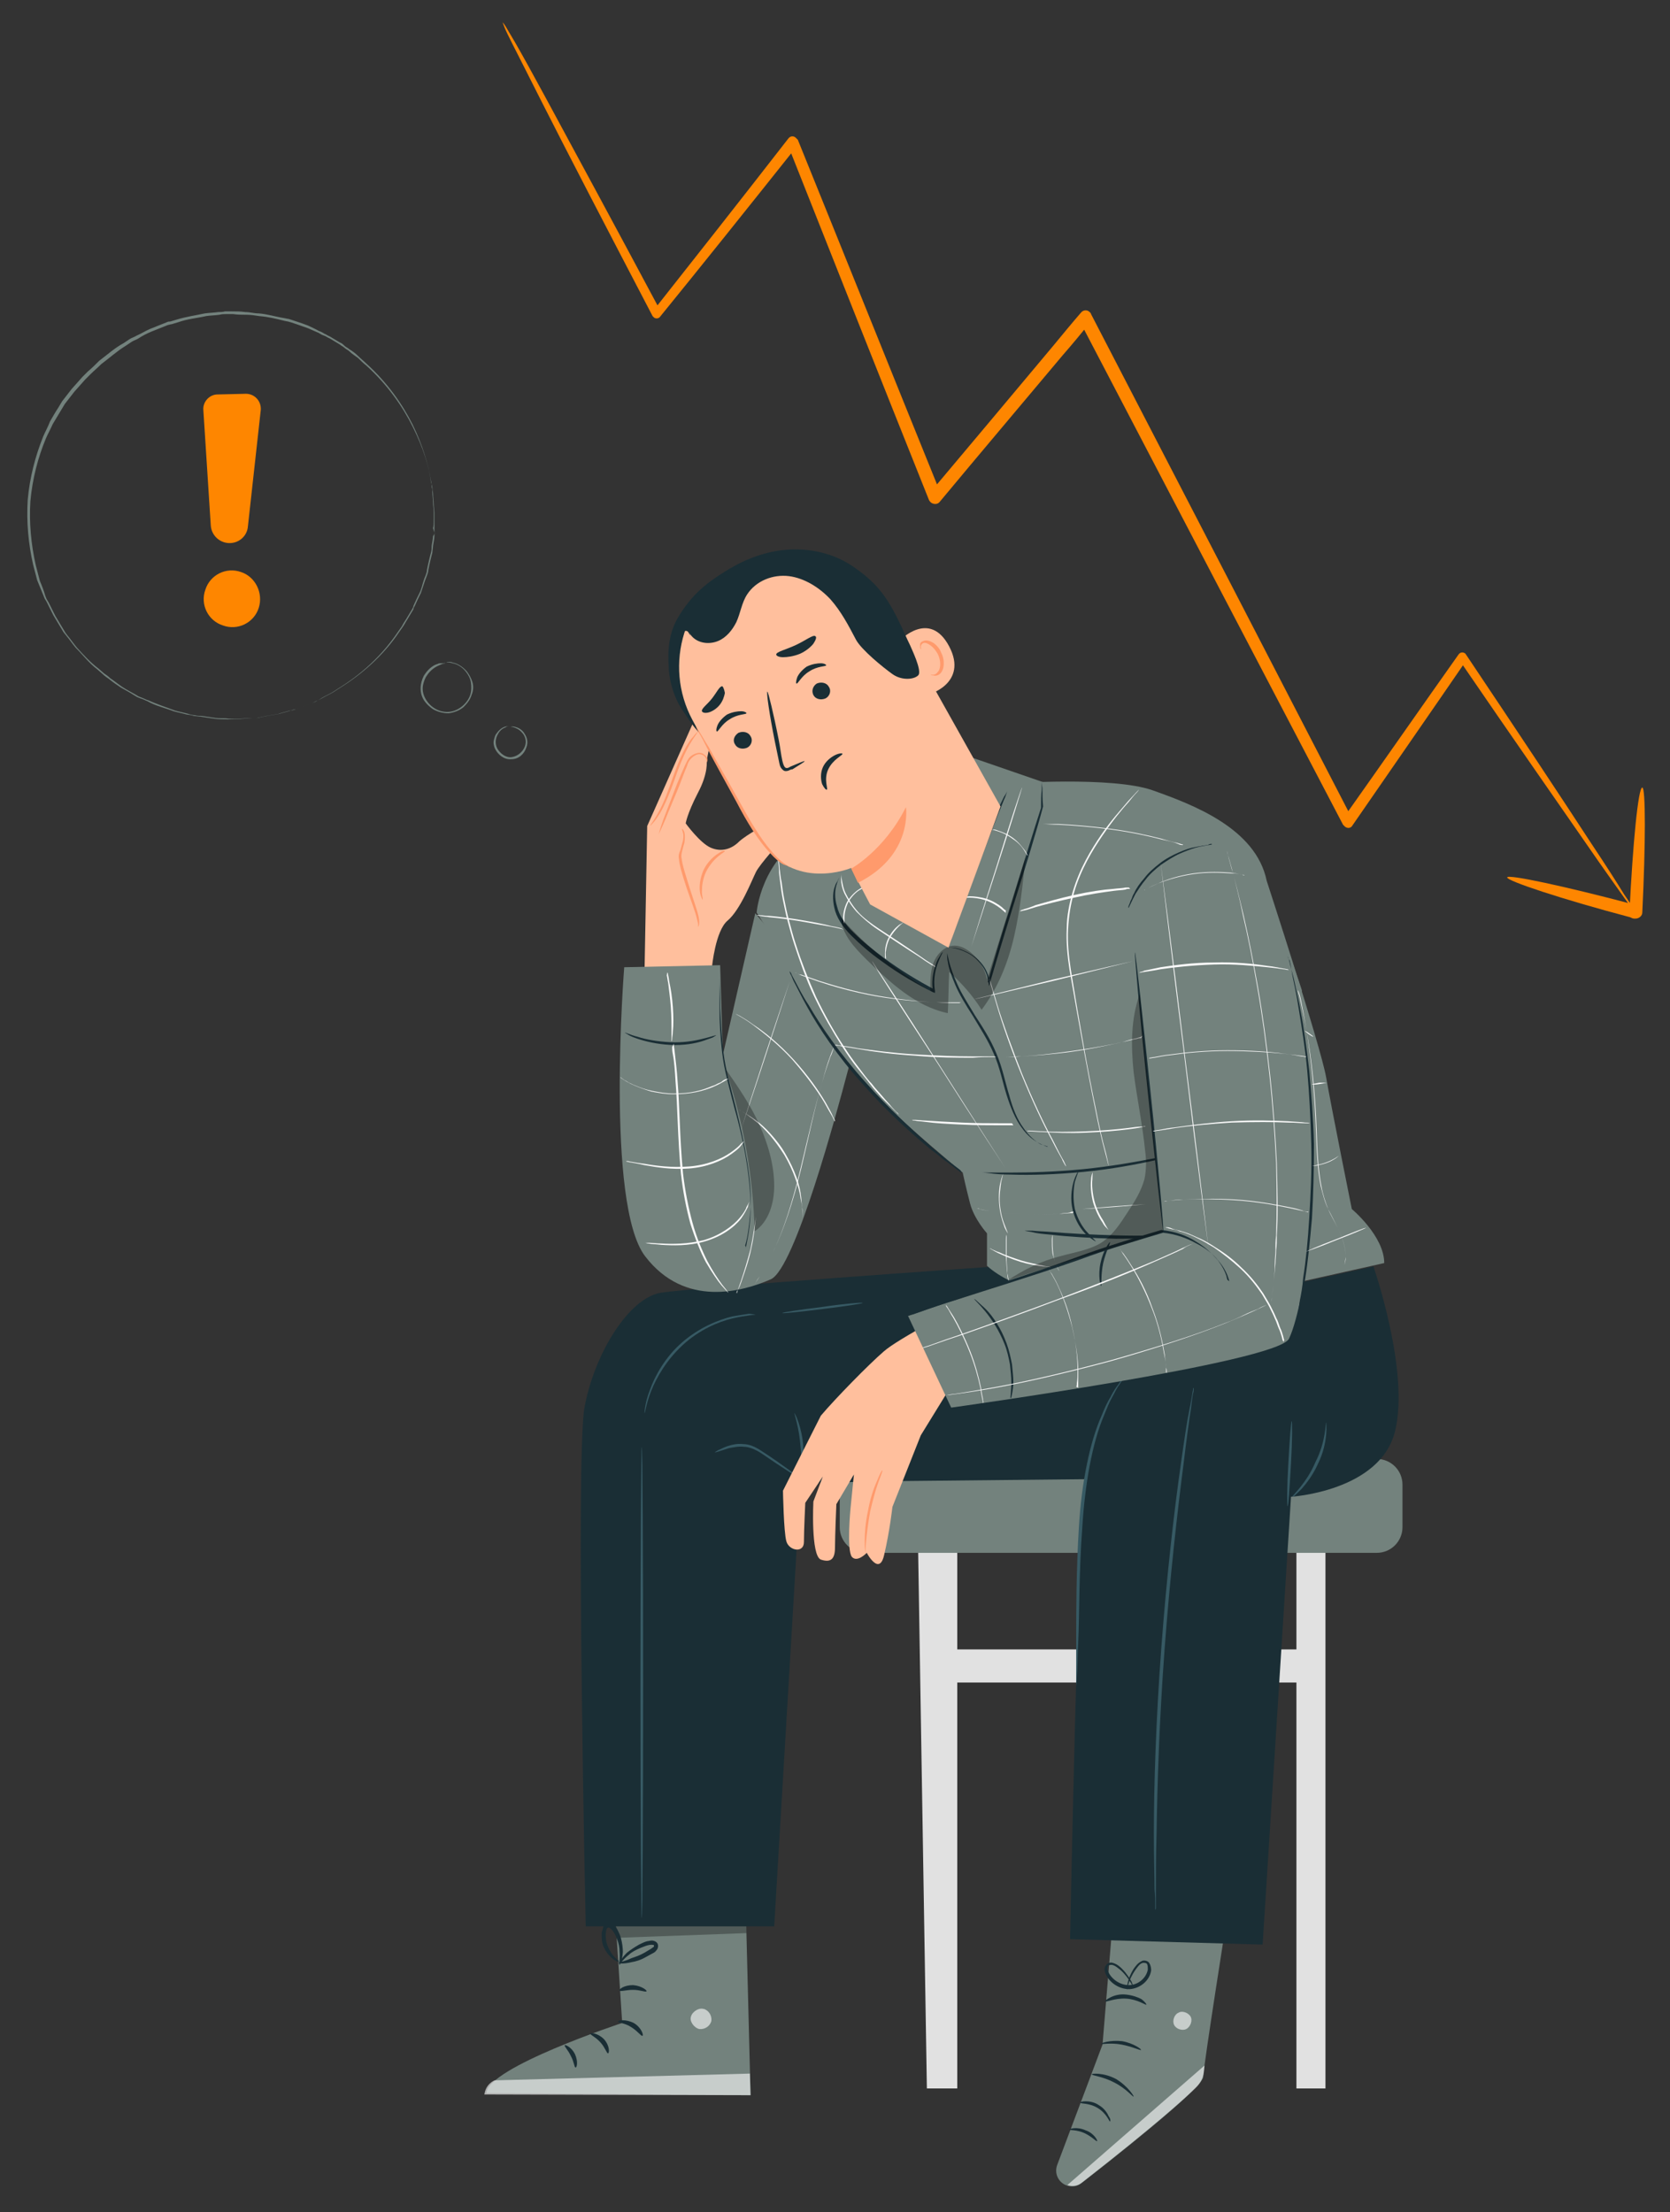 <?xml version="1.0" encoding="UTF-8"?> <!-- Generator: Adobe Illustrator 28.0.0, SVG Export Plug-In . SVG Version: 6.00 Build 0) --> <svg xmlns="http://www.w3.org/2000/svg" xmlns:xlink="http://www.w3.org/1999/xlink" id="Layer_1" x="0px" y="0px" viewBox="0 0 247.2 327.5" style="enable-background:new 0 0 247.2 327.5;" xml:space="preserve"><rect x="0" y="0" width="247.2" height="327.5" fill="#333333" stroke="none"/> <style type="text/css"> .st0{fill:#FE8600;} .st1{fill:#E1E1E1;} .st2{fill:#73827D;} .st3{fill:#FFBF9D;} .st4{fill:#FF9A6C;} .st5{opacity:0.6;} .st6{fill:#FFFFFF;} .st7{fill:#1A2E35;} .st8{opacity:0.3;} .st9{fill:#375A64;} .st10{fill:#FAFAFA;} .st11{fill:none;stroke:#FFFFFF;stroke-width:1.459006e-02;stroke-miterlimit:10;} .st12{fill:none;} </style> <g> <g> <g> <path class="st0" d="M242.1,135.1c-0.1,0-0.7-0.8-1.9-2.5c-1.2-1.7-3-4.2-5.2-7.4c-4.5-6.5-11-15.8-19-27.5l1.1,0 c-5,7.3-10.7,15.5-16.9,24.5c-0.2,0.4-0.7,0.5-1.1,0.2c-0.1-0.1-0.2-0.2-0.3-0.3l0,0c-11.2-21.4-24.6-47-39-74.6l1.6,0.2 c-1.3,1.6-2.7,3.3-4.1,4.9c-6.2,7.4-12.3,14.6-18.2,21.7c-0.3,0.4-0.9,0.4-1.3,0.1c-0.1-0.1-0.2-0.2-0.3-0.4 c-7.6-19-14.6-36.7-20.9-52.6l1.4,0.2c-7.4,9.3-14.2,17.8-20.3,25.3l0,0c-0.2,0.3-0.7,0.3-0.9,0.1c-0.1-0.1-0.1-0.1-0.2-0.2 c-7-13.4-12.6-24.2-16.4-31.7c-1.9-3.8-3.4-6.7-4.4-8.7c-0.5-1-0.9-1.8-1.1-2.3c-0.2-0.5-0.3-0.8-0.3-0.8c0,0,0.2,0.2,0.5,0.7 c0.3,0.5,0.7,1.2,1.3,2.2c1.1,1.9,2.7,4.8,4.7,8.5c4,7.4,9.8,18.1,16.9,31.4l-1.1-0.1c6-7.6,12.7-16.1,20-25.5 c0.3-0.4,0.8-0.4,1.1-0.1c0.1,0.1,0.2,0.2,0.3,0.3l0,0c6.4,15.8,13.5,33.5,21.2,52.5l-1.6-0.3c5.9-7,12-14.3,18.2-21.7 c1.4-1.7,2.8-3.4,4.1-4.9c0.3-0.4,0.9-0.5,1.3-0.1c0.1,0.1,0.2,0.2,0.2,0.3c14.3,27.6,27.6,53.3,38.7,74.8l-1.4-0.1 c6.3-8.9,12-17.1,17.1-24.3l0,0c0.2-0.3,0.6-0.4,0.9-0.2c0.1,0,0.1,0.1,0.2,0.2c7.9,11.8,14.2,21.3,18.5,27.9 c2.2,3.3,3.8,5.8,4.9,7.6C241.6,134.1,242.1,135,242.1,135.1z"></path> </g> </g> <g> <g> <path class="st0" d="M243.1,116.6c0.5,0,0.5,8.3,0,18.5c0,0.5-0.5,0.9-1,0.9c-0.1,0-0.1,0-0.2,0c-0.2,0-0.4-0.1-0.6-0.2 c-10.2-2.7-18.3-5.4-18.2-5.9c0.1-0.5,8.5,1.3,18.7,4c0.2,0.1,0.4,0.1,0.6,0.2l-1.2,0.9C241.7,124.8,242.5,116.6,243.1,116.6z"></path> </g> </g> </g> <g> <polygon class="st1" points="135.9,229.2 137.2,309.2 141.7,309.2 141.7,229.2 "></polygon> </g> <g> <polygon class="st1" points="191.9,227.6 191.9,309.2 196.2,309.2 196.2,227.6 "></polygon> </g> <g> <rect x="137.3" y="244.2" class="st1" width="55.2" height="4.9"></rect> </g> <g> <path class="st2" d="M203.8,229.9h-75.7c-2.1,0-3.8-1.7-3.8-3.8v-6.3c0-2.1,1.7-3.8,3.8-3.8h75.7c2.1,0,3.8,1.7,3.8,3.8v6.3 C207.6,228.2,205.9,229.9,203.8,229.9z"></path> </g> <g> <g> <path class="st3" d="M95.4,144.2l0.4-21.9l6.8-15.3c0,0,0.9-1.6,1.6-0.8s-0.2,1.8-0.2,1.8s1.6-0.3,1.3,1.2 c-0.3,1.5-0.7,3.4-0.7,3.4s0.3,1.8-1.3,4.8c-1.6,3.1-1.8,4.5-1.8,4.5s2.1,2.9,3.7,3.6c1.6,0.7,3.1,0.2,4.2-0.9 c1.2-1.1,4.1-2.6,4.1-2.6l2.1,2.5c0,0-3.1,3.4-3.7,4.6c-0.6,1.2-2.3,5.6-4.2,7.2c-1.8,1.5-2.3,6.8-2.3,6.8S104.6,148.6,95.4,144.2 z"></path> </g> <g> <g> <path class="st4" d="M97.5,123.5c0,0,0.2-0.8,0.7-2.2c0.5-1.3,1.2-3.1,2-5.2c0.4-1,0.8-1.9,1.2-2.8c0.2-0.4,0.4-0.9,0.7-1.2 c0.3-0.3,0.7-0.5,1.1-0.6c0.4-0.1,0.8,0,1,0.2c0.3,0.2,0.4,0.4,0.5,0.6c0.1,0.4-0.1,0.6-0.1,0.6c0,0,0.1-0.2-0.1-0.6 c-0.1-0.3-0.6-0.8-1.3-0.6c-0.3,0.1-0.6,0.3-0.9,0.6c-0.3,0.3-0.5,0.7-0.6,1.1c-0.4,0.9-0.7,1.8-1.1,2.8c-0.8,2-1.6,3.8-2.1,5.1 C97.9,122.7,97.5,123.5,97.5,123.5z"></path> </g> </g> <g> <g> <path class="st4" d="M103.3,108.3c0.1,0-0.5,0.7-1.2,1.9c-0.7,1.2-1.5,3-2.2,5.1c-0.7,2-1.5,3.9-2.2,5.1c-0.4,0.6-0.7,1.1-1,1.4 c-0.3,0.3-0.4,0.5-0.4,0.4c-0.1,0,0.5-0.7,1.2-2c0.7-1.2,1.4-3.1,2.1-5.1c0.7-2,1.5-3.9,2.3-5.1c0.2-0.3,0.4-0.6,0.6-0.8 c0.2-0.2,0.3-0.4,0.5-0.6C103.2,108.4,103.3,108.3,103.3,108.3z"></path> </g> </g> <g> <g> <path class="st4" d="M104,133.2c0,0-0.3-0.4-0.4-1.2c-0.1-0.8,0-1.9,0.5-3.1c0.5-1.1,1.3-1.9,2-2.4c0.7-0.5,1.1-0.6,1.2-0.5 c0,0.1-0.4,0.3-1,0.8c-0.6,0.5-1.3,1.3-1.8,2.3c-0.5,1.1-0.6,2.1-0.6,2.9C103.9,132.7,104.1,133.2,104,133.2z"></path> </g> </g> <g> <g> <path class="st4" d="M103.3,137.2c0,0,0.1-0.2,0-0.6c-0.1-0.4-0.2-0.9-0.4-1.5c-0.4-1.3-1.1-3-1.7-5c-0.3-1-0.6-1.9-0.7-2.9 c-0.1-0.5,0-0.9,0.2-1.3c0.1-0.4,0.2-0.7,0.3-1.1c0.2-0.6,0.2-1.2,0.1-1.5c-0.1-0.4-0.2-0.5-0.1-0.6c0,0,0.2,0.2,0.3,0.5 c0.1,0.4,0.1,1,0,1.6c-0.1,0.3-0.2,0.7-0.3,1.1c-0.1,0.4-0.2,0.8-0.1,1.2c0.1,0.9,0.4,1.8,0.7,2.8c0.6,2,1.2,3.7,1.6,5 c0.2,0.7,0.3,1.2,0.3,1.6C103.5,137,103.4,137.2,103.3,137.2z"></path> </g> </g> </g> <g> <g> <g> <g> <g> <path class="st2" d="M90.8,279.4l1.3,20.1c0,0-20,6.6-20.1,10.4l39.1,0.3l-0.8-31.4L90.8,279.4z"></path> </g> </g> </g> <g class="st5"> <g> <g> <g> <path class="st6" d="M104.1,297.4c0.8,0.2,1.3,1,1.2,1.8c-0.2,0.8-1,1.3-1.8,1.2c-0.8-0.2-1.5-1.2-1.2-1.9 c0.2-0.7,1.3-1.4,2-1"></path> </g> </g> </g> </g> <g class="st5"> <g> <g> <path class="st6" d="M111.1,310.2L111,307l-37.8,1c0,0-1.3,0.5-1.5,2.1L111.1,310.2z"></path> </g> </g> </g> <g> <g> <g> <g> <path class="st7" d="M91.5,299.3c0,0.2,1,0.2,1.9,0.8c1,0.6,1.5,1.4,1.7,1.3c0.2,0-0.1-1.2-1.3-1.9 C92.6,298.9,91.4,299.1,91.5,299.3z"></path> </g> </g> </g> </g> <g> <g> <g> <g> <path class="st7" d="M87.4,301.1c0,0.2,0.8,0.5,1.5,1.3c0.7,0.8,0.9,1.6,1.1,1.6c0.2,0,0.3-1.1-0.6-2.1 C88.5,301,87.4,300.9,87.4,301.1z"></path> </g> </g> </g> </g> <g> <g> <g> <g> <path class="st7" d="M85.2,306.1c0.2,0,0.4-0.9-0.1-2c-0.5-1-1.4-1.4-1.5-1.3c-0.1,0.2,0.5,0.7,0.9,1.6 C85,305.3,85,306.1,85.2,306.1z"></path> </g> </g> </g> </g> <g> <g> <g> <g> <path class="st7" d="M91.7,294.7c0.1,0.2,1-0.1,2-0.1c1.1,0,1.9,0.4,2,0.2c0.1-0.1-0.7-0.8-2-0.9 C92.4,293.9,91.6,294.5,91.7,294.7z"></path> </g> </g> </g> </g> </g> <g class="st8"> <g> <g> <polygon points="91,283.4 91.3,286.9 110.5,286.2 110.4,283 "></polygon> </g> </g> </g> <g> <g> <g> <g> <path class="st7" d="M91.5,290.6c0,0.1,0.8,0.2,2-0.1c0.6-0.1,1.3-0.3,2-0.7c0.4-0.2,0.7-0.4,1.1-0.6c0.2-0.1,0.4-0.2,0.6-0.5 c0.2-0.2,0.3-0.7,0.1-1c-0.2-0.3-0.6-0.4-0.8-0.4c-0.3,0-0.5,0.1-0.7,0.1c-0.4,0.1-0.8,0.3-1.2,0.5c-0.7,0.4-1.3,0.8-1.8,1.2 c-0.9,0.9-1.2,1.6-1.1,1.6c0.1,0.1,0.5-0.6,1.4-1.3c0.4-0.4,1-0.7,1.7-1c0.3-0.1,0.7-0.3,1.1-0.4c0.4-0.1,0.8-0.1,0.9,0 c0,0.1,0,0.1,0,0.2c-0.1,0.1-0.3,0.2-0.4,0.3c-0.3,0.2-0.7,0.4-1,0.6c-0.7,0.4-1.3,0.6-1.9,0.8 C92.2,290.5,91.5,290.5,91.5,290.6z"></path> </g> </g> </g> </g> <g> <g> <g> <g> <path class="st7" d="M91.7,290.9c0.1,0,0.4-0.7,0.5-1.9c0-0.6-0.1-1.4-0.3-2.1c-0.1-0.4-0.3-0.8-0.5-1.2 c-0.2-0.4-0.5-0.9-1.3-1c-0.4,0-0.7,0.3-0.8,0.6c-0.1,0.3-0.1,0.5-0.2,0.7c-0.1,0.5,0,0.9,0,1.3c0.1,0.8,0.5,1.5,0.9,2 c0.8,1,1.6,1.2,1.6,1.1c0.1-0.1-0.6-0.4-1.2-1.4c-0.3-0.5-0.6-1.1-0.7-1.8c0-0.4-0.1-0.7,0-1.1c0-0.4,0.2-0.8,0.4-0.7 c0.2,0,0.5,0.3,0.7,0.6c0.2,0.3,0.4,0.7,0.5,1c0.3,0.7,0.4,1.4,0.4,1.9C91.8,290.1,91.6,290.9,91.7,290.9z"></path> </g> </g> </g> </g> </g> <g> <g> <path class="st7" d="M86.7,285.1c0,0-1.5-68.8-0.2-76.6c1.4-7.9,6.5-16.3,11.3-17.1c4.9-0.8,48.2-3.8,48.2-3.8h32.3l-8.2,31.3 l-39.4,0.4l-12.2,0.3l-3.9,65.6H86.7z"></path> </g> <g> <g> <path class="st9" d="M117.6,209.2c0,0,0.3,0.5,0.6,1.4c0.3,0.9,0.6,2.1,0.7,3.5c0.1,1.4,0.1,2.7,0,3.6c-0.1,0.9-0.2,1.5-0.3,1.5 c-0.1,0,0.2-2.3-0.1-5C118.3,211.3,117.5,209.2,117.6,209.2z"></path> </g> </g> <g> <g> <path class="st9" d="M105.8,215c0,0,0.2-0.1,0.5-0.3c0.3-0.1,0.8-0.4,1.4-0.6c0.6-0.2,1.4-0.4,2.3-0.3c0.9,0,1.8,0.4,2.7,1 c1.7,1.1,3.1,2.1,4.2,2.9c1.1,0.8,1.7,1.2,1.7,1.3c0,0-0.7-0.4-1.8-1.1c-1.1-0.7-2.6-1.7-4.2-2.8c-0.8-0.5-1.7-0.9-2.5-0.9 c-0.8-0.1-1.6,0.1-2.2,0.2C106.6,214.8,105.9,215.1,105.8,215z"></path> </g> </g> <g> <g> <path class="st9" d="M95,284c-0.1,0-0.2-15.6-0.2-34.9c0-19.3,0.1-34.9,0.2-34.9s0.2,15.6,0.2,34.9C95.2,268.4,95.1,284,95,284z"></path> </g> </g> <g> <g> <path class="st9" d="M111.8,194.6c0,0.1-1.3,0.1-3.4,0.6c-2.1,0.5-4.9,1.7-7.3,3.9c-2.4,2.2-3.9,4.8-4.7,6.8 c-0.8,2-0.9,3.4-1,3.3c0,0,0-0.3,0.1-0.9c0.1-0.6,0.3-1.5,0.7-2.5c0.7-2,2.2-4.8,4.7-7c2.5-2.2,5.4-3.4,7.5-3.9 c1.1-0.2,1.9-0.3,2.5-0.4C111.5,194.6,111.8,194.6,111.8,194.6z"></path> </g> </g> <g> <g> <path class="st9" d="M127.7,192.9c0,0.1-2.6,0.5-5.9,0.9c-3.3,0.4-6,0.7-6,0.6c0-0.1,2.6-0.5,5.9-0.9 C125,193,127.7,192.8,127.7,192.9z"></path> </g> </g> </g> <g> <g> <path class="st2" d="M165.1,279.7l-1.9,23l-6.7,17.8c-0.5,1.3,0.2,2.7,1.5,3.1l0,0c0.7,0.2,1.5,0.1,2.1-0.4c3.9-3,18-14.1,18-15.7 c0.1-2,3.6-24.1,3.6-24.1L165.1,279.7z"></path> </g> <g class="st5"> <path class="st6" d="M158,323.5l20.3-17.7l-0.1,1c-0.1,0.8-0.5,1.6-1.1,2.2c-1.6,1.6-6.3,5.8-16.9,14.1 C159.6,323.6,158.8,323.8,158,323.5L158,323.5z"></path> </g> <g class="st5"> <g> <path class="st6" d="M174.4,298c-0.6,0.3-0.9,1.2-0.6,1.8c0.3,0.6,1.2,0.9,1.8,0.6c0.6-0.3,1-1.3,0.6-1.9 c-0.4-0.6-1.4-0.9-1.9-0.4"></path> </g> </g> <g> <g> <path class="st7" d="M164.3,314.1c-0.1,0-0.5-1.2-1.8-2c-1.3-0.8-2.6-0.6-2.6-0.8c0-0.1,0.3-0.2,0.8-0.2c0.5,0,1.3,0.1,2,0.6 c0.7,0.4,1.2,1.1,1.4,1.6C164.4,313.7,164.4,314,164.3,314.1z"></path> </g> </g> <g> <g> <path class="st7" d="M162.4,317c-0.1,0.1-0.8-0.7-1.9-1.2c-1.1-0.5-2.2-0.4-2.2-0.5c-0.1-0.1,1.1-0.5,2.4,0.1 C161.9,315.8,162.5,316.9,162.4,317z"></path> </g> </g> <g> <g> <path class="st7" d="M167.8,310.4c-0.1,0.1-1.1-1.2-2.9-2.1c-1.7-0.9-3.3-1-3.3-1.2c0-0.1,1.7-0.3,3.6,0.7 C167,308.9,167.9,310.4,167.8,310.4z"></path> </g> </g> <g> <g> <path class="st7" d="M168.9,303.5c-0.1,0.1-1.3-0.5-2.9-0.8c-1.6-0.3-3,0-3-0.1c-0.1-0.1,1.3-0.6,3.1-0.4 C167.8,302.5,169,303.4,168.9,303.5z"></path> </g> </g> <g> <g> <path class="st7" d="M169.7,296.8c-0.1,0.1-1.3-0.8-3-0.9c-1.7-0.1-3.1,0.6-3.1,0.4c0-0.1,0.2-0.3,0.8-0.6 c0.6-0.3,1.4-0.5,2.3-0.4c0.9,0.1,1.8,0.4,2.3,0.7C169.5,296.4,169.7,296.7,169.7,296.8z"></path> </g> </g> <g> <g> <path class="st7" d="M166.8,294.6c0,0,0-0.3,0.1-0.9c0.1-0.6,0.4-1.4,0.9-2.2c0.3-0.4,0.6-0.9,1.3-1.2c0.3-0.1,0.8,0,1,0.3 c0.2,0.3,0.3,0.7,0.3,1.1c-0.2,1.5-1.6,2.7-3.2,2.8c-1.7,0-3.1-1.1-3.6-2.4c-0.1-0.3-0.2-0.8,0.1-1.1c0.2-0.4,0.7-0.5,1-0.4 c0.7,0.2,1.1,0.6,1.4,0.9c0.7,0.7,1.1,1.4,1.4,1.9c0.2,0.5,0.3,0.8,0.3,0.8c-0.1,0.1-0.5-1.2-1.9-2.5c-0.4-0.3-0.8-0.7-1.3-0.8 c-0.2,0-0.5,0-0.6,0.2c-0.1,0.2-0.1,0.5,0,0.7c0.4,1.1,1.7,2.1,3.1,2.1c1.4,0,2.6-1.1,2.8-2.3c0-0.3,0-0.6-0.1-0.8 c-0.1-0.2-0.4-0.2-0.6-0.2c-0.5,0.1-0.8,0.6-1.1,1C166.9,293.3,166.9,294.6,166.8,294.6z"></path> </g> </g> </g> <g> <polygon class="st2" points="154.7,115.9 143.4,112 123.9,119.1 122.4,121.8 142,119.7 "></polygon> </g> <g> <g> <path class="st7" d="M188.9,199.2c0,0-19.7,1.8-23,5.1c-3.3,3.4-4.6,11.3-5.4,16.4c-0.9,5.1-2.1,66.4-2.1,66.4l28.5,0.8l4.2-66.3 c0,0,13.2-0.8,15.4-9.7c2.2-8.9-3.2-24.4-3.2-24.4l-14.9,3.3L188.9,199.2z"></path> </g> <g> <g> <path class="st9" d="M191.2,210.4c0.1,0,0.1,2.8-0.1,6.3c-0.2,3.5-0.4,6.3-0.5,6.3c-0.1,0-0.1-2.8,0.1-6.3 C190.9,213.2,191.1,210.4,191.2,210.4z"></path> </g> </g> <g> <g> <path class="st9" d="M196.3,210.6c0,0,0.1,0.7,0,1.8c-0.1,1.1-0.4,2.7-1.2,4.3c-0.7,1.6-1.7,2.9-2.4,3.7 c-0.8,0.8-1.3,1.3-1.4,1.2c-0.1-0.1,2.1-2,3.4-5.1C196.3,213.4,196.2,210.6,196.3,210.6z"></path> </g> </g> <g> <g> <path class="st9" d="M159.3,250.1c0,0,0-0.2,0-0.5c0-0.4,0-0.8,0-1.4c0-1.3,0-3,0-5.1c0-4.3,0-10.4,0.4-17 c0.4-6.6,1.6-12.6,3.4-16.6c0.4-1,0.8-1.9,1.3-2.7c0.4-0.8,0.8-1.4,1.2-1.9c0.3-0.5,0.6-0.8,0.8-1.1c0.2-0.3,0.3-0.4,0.3-0.4 c0,0-0.1,0.2-0.2,0.4c-0.2,0.3-0.5,0.7-0.8,1.2c-0.4,0.5-0.7,1.2-1.1,1.9c-0.4,0.7-0.8,1.7-1.2,2.7c-1.7,4-2.8,10-3.2,16.6 c-0.5,6.6-0.4,12.6-0.6,17c-0.1,2.2-0.1,3.9-0.2,5.1c0,0.6-0.1,1-0.1,1.4C159.3,250,159.3,250.1,159.3,250.1z"></path> </g> </g> <g> <g> <path class="st9" d="M171,282.8c0,0,0-0.1,0-0.2c0-0.2,0-0.3,0-0.6c0-0.5,0-1.3-0.1-2.3c0-2-0.1-4.8-0.1-8.3 c0-7,0.3-16.7,1.1-27.4c0.8-10.7,1.9-20.3,2.9-27.3c0.5-3.5,0.9-6.3,1.3-8.2c0.2-0.9,0.3-1.7,0.4-2.2c0-0.2,0.1-0.4,0.1-0.6 c0-0.1,0-0.2,0.1-0.2c0,0,0,0.1,0,0.2c0,0.2,0,0.3-0.1,0.6c-0.1,0.5-0.2,1.3-0.3,2.2c-0.3,1.9-0.7,4.8-1.1,8.2 c-0.9,7-2,16.6-2.8,27.3c-0.8,10.7-1.1,20.4-1.2,27.4c-0.1,3.5-0.1,6.3-0.1,8.3c0,1,0,1.7,0,2.3c0,0.2,0,0.4,0,0.6 C171,282.7,171,282.8,171,282.8z"></path> </g> </g> </g> <g> <g> <path class="st3" d="M142.6,193.2c0,0-9.7,5-11.8,6.9c-2.2,1.9-7.1,6.9-9.3,9.5l-5.6,11.1c0,0,0.1,6.1,0.5,7.5 c0.4,1.4,2.6,1.8,2.6,0.1c0-1.7,0.2-5.8,0.2-5.8l2.6-3.9l-1.4,3.7c0,0-0.4,8,1.1,8.6c1.5,0.5,2.1-0.1,2.1-1.8s0.2-6.4,0.2-6.4 l2.6-4.4l-0.5,5c0,0-0.6,6.2,0.2,7.2c0.8,0.9,2.2-0.6,2.2-0.6s1.9,3.6,2.6,0.2c0.8-3.4,1.2-7,1.2-7l4.2-10.6l4-6.5l6.9-2.5 C147.2,203.4,148.6,194.6,142.6,193.2z"></path> </g> <g> <g> <path class="st4" d="M130.6,217.7c0.1,0-0.2,0.7-0.6,1.8c-0.4,1.1-0.8,2.6-1.2,4.3c-0.3,1.7-0.5,3.3-0.6,4.4 c-0.1,1.1-0.1,1.8-0.1,1.8c0,0-0.1-0.7-0.1-1.9c0-1.1,0.1-2.7,0.5-4.5c0.3-1.7,0.8-3.2,1.3-4.3 C130.2,218.3,130.5,217.7,130.6,217.7z"></path> </g> </g> </g> <g> <path class="st2" d="M149.3,116c0,0,15.3-1.1,21.3,1c5.9,2.1,15.3,5.6,16.9,13.4c0,0,8,24.5,8.8,29.1c0.8,4.6,3.8,19.5,3.8,19.5 s4.8,4,4.8,8l-29.1,6.5c0,0-22.2,0.8-29.7-6.1v-4.8c0,0-1.9-2.1-2.5-4.4c-0.6-2.3-1.1-4.6-1.1-4.6s-14.8-12.1-16.7-15.9 c-1.9-3.8-13.8-22.6-13.8-22.6s0.6-8,8-11.9C127.5,119.5,149.3,116,149.3,116z"></path> </g> <g> <path class="st2" d="M125.7,157.8c0,0-0.1,0.4-0.3,1.1c-1.4,5.3-7.7,28.9-11.3,30.5c-4.1,1.8-12.7,4.3-18.6-3.4 c-5.9-7.7-3.1-42.8-3.1-42.8l14.2-0.3l0.4,13.3l4.8-21l15.2,18.3L125.7,157.8z"></path> </g> <g> <g> <path class="st7" d="M154.2,115.7c0,0,0,0.3,0.1,1c0,0.7,0,1.6,0.1,2.7l0,0l0,0c-0.9,3.4-2.6,9-4.6,15.3 c-1.2,3.9-2.3,7.5-3.2,10.6l-0.2,0.7l-0.1-0.7c-0.2-1.3-0.8-2.3-1.5-3c-0.7-0.8-1.5-1.2-2.2-1.5c-1.4-0.6-2.3-0.5-2.3-0.5 c0,0,0.2,0,0.6,0c0.4,0,1,0.1,1.7,0.4c0.7,0.3,1.5,0.7,2.3,1.5c0.8,0.8,1.4,1.8,1.6,3.2l-0.3,0c0.9-3,1.9-6.7,3.2-10.6 c1.9-6.3,3.6-11.8,4.7-15.2l0,0c0-1.1,0-2,0.1-2.7C154.2,116.1,154.2,115.7,154.2,115.7z"></path> </g> </g> <g> <g> <path class="st7" d="M149.1,117.1c0,0-0.1,0.3-0.3,0.9c-0.3,0.6-0.6,1.5-1,2.4c-0.8,2.1-1.9,4.9-3.1,8.1c-1.2,3.2-2.2,6-3,8.2 c-0.4,1-0.7,1.8-0.9,2.5c-0.2,0.6-0.4,0.9-0.4,0.9c0,0,0.1-0.3,0.2-0.9c0.2-0.7,0.5-1.5,0.8-2.5c0.7-2.1,1.7-5,2.9-8.2 c1.2-3.2,2.3-6,3.2-8.1c0.4-1,0.8-1.8,1.1-2.4C149,117.4,149.1,117.1,149.1,117.1z"></path> </g> </g> <g> <g> <path class="st7" d="M124.2,130c0,0-0.2,0.4-0.4,1.1c-0.2,0.7-0.3,1.8,0.1,3.1c0.3,1.3,1.2,2.7,2.5,3.9c1.3,1.3,2.8,2.5,4.4,3.7 c2.7,2,5.3,3.5,7.5,4.7l-0.2,0.2c-0.3-1.9,0.2-3.4,0.6-4.4c0.2-0.5,0.5-0.8,0.6-1.1c0.2-0.2,0.3-0.3,0.3-0.3c0,0-0.3,0.5-0.7,1.5 c-0.4,1-0.8,2.5-0.5,4.3l0,0.3l-0.3-0.1c-2.2-1.1-4.9-2.6-7.6-4.6c-1.7-1.2-3.2-2.5-4.5-3.8c-1.3-1.3-2.2-2.7-2.5-4.1 c-0.3-1.3-0.2-2.5,0.1-3.2c0.1-0.4,0.3-0.6,0.4-0.8C124.1,130.1,124.2,130,124.2,130z"></path> </g> </g> <g> <g> <path class="st7" d="M155.1,169.8c0,0-0.1,0-0.3-0.1c-0.2-0.1-0.5-0.2-0.9-0.4c-0.8-0.4-1.8-1.1-2.7-2.4c-0.9-1.2-1.6-2.9-2.2-4.8 c-0.6-1.9-1-4.1-1.9-6.1c-0.9-2.1-2.1-3.9-3.1-5.6c-1.1-1.7-2-3.2-2.6-4.6c-0.6-1.4-1-2.6-1.1-3.4c-0.1-0.4-0.1-0.7-0.1-1 c0-0.2,0-0.3,0-0.3c0,0,0.1,0.5,0.3,1.3c0.2,0.8,0.6,2,1.2,3.3c0.6,1.4,1.6,2.9,2.6,4.6c1.1,1.7,2.3,3.5,3.2,5.7 c0.9,2.1,1.3,4.3,1.9,6.2c0.5,1.9,1.2,3.6,2.1,4.8c0.8,1.2,1.8,2,2.5,2.4C154.6,169.6,155.1,169.7,155.1,169.8z"></path> </g> </g> <g> <g> <path class="st7" d="M175.1,170.6c0,0-0.4,0.2-1.1,0.4c-0.7,0.2-1.8,0.5-3.1,0.8c-2.7,0.6-6.4,1.3-10.5,1.7 c-4.2,0.4-7.9,0.5-10.7,0.4c-1.4,0-2.5-0.1-3.2-0.2c-0.8-0.1-1.2-0.1-1.2-0.1c0,0,0.4,0,1.2,0c0.8,0,1.9,0,3.2,0 c2.7,0,6.5-0.1,10.6-0.5c4.1-0.4,7.9-1.1,10.5-1.6c1.3-0.3,2.4-0.5,3.2-0.7C174.7,170.6,175.1,170.5,175.1,170.6z"></path> </g> </g> <g> <g> <path class="st7" d="M178.8,182.9c0,0-0.4,0.1-1.1,0.1c-0.7,0.1-1.7,0.1-2.9,0.2c-2.4,0.1-5.8,0.2-9.6,0.2 c-3.7-0.1-7.1-0.3-9.6-0.6c-1.2-0.1-2.2-0.2-2.9-0.4c-0.7-0.1-1.1-0.2-1-0.2c0,0,0.4,0,1.1,0c0.8,0.1,1.7,0.1,2.9,0.2 c2.4,0.2,5.8,0.4,9.6,0.5c3.7,0.1,7.1,0,9.6-0.1c1.2,0,2.1-0.1,2.9-0.1C178.4,182.8,178.8,182.8,178.8,182.9z"></path> </g> </g> <g> <g> <path class="st7" d="M162.2,183.8c0,0-0.6-0.3-1.4-1c-0.8-0.8-1.6-2-2-3.6c-0.4-1.6-0.2-3.1,0.1-4.2c0.3-1,0.7-1.6,0.7-1.6 c0.1,0-0.2,0.6-0.5,1.6c-0.2,1-0.3,2.5,0,4c0.4,1.5,1.2,2.8,1.9,3.5C161.7,183.3,162.2,183.7,162.2,183.8z"></path> </g> </g> <g> <g> <path class="st7" d="M142.4,173.7c0,0-0.1-0.1-0.3-0.2c-0.2-0.2-0.6-0.4-0.9-0.7c-0.4-0.3-0.9-0.7-1.5-1.1c-0.6-0.5-1.2-1-1.9-1.5 c-2.8-2.3-6.5-5.6-10.1-9.7c-3.7-4.1-6.5-8.3-8.2-11.4c-0.9-1.6-1.5-2.9-2-3.8c-0.2-0.4-0.3-0.8-0.5-1.1c-0.1-0.2-0.1-0.4-0.1-0.4 c0,0,0.1,0.1,0.2,0.3c0.1,0.3,0.3,0.6,0.5,1c0.5,0.9,1.1,2.2,2.1,3.7c1.8,3.1,4.6,7.2,8.3,11.3c3.6,4.1,7.3,7.4,10,9.8 c0.7,0.6,1.3,1.1,1.9,1.6c0.5,0.4,1,0.8,1.4,1.1c0.4,0.3,0.7,0.5,0.9,0.7C142.3,173.6,142.4,173.7,142.4,173.7z"></path> </g> </g> <g> <g> <path class="st7" d="M110.4,184.8c0,0,0.1-0.6,0.3-1.6c0.2-1,0.4-2.6,0.4-4.5c0-1.9-0.2-4.2-0.6-6.7c-0.4-2.5-1-5.2-1.8-8 c-0.7-2.8-1.5-5.5-1.8-8.1c-0.3-2.5-0.4-4.8-0.4-6.7c0-1.9,0-3.5,0-4.5c0-0.5,0-0.9,0-1.2c0-0.3,0-0.4,0-0.4c0,0,0,0.1,0,0.4 c0,0.3,0,0.7,0,1.2c0,1.1,0.1,2.7,0.1,4.5c0.1,1.9,0.2,4.2,0.5,6.7c0.3,2.5,1.1,5.2,1.8,8c0.7,2.8,1.3,5.6,1.7,8.1 c0.4,2.5,0.6,4.8,0.5,6.7c-0.1,1.9-0.3,3.5-0.5,4.5c-0.1,0.5-0.2,0.9-0.3,1.2C110.5,184.7,110.4,184.8,110.4,184.8z"></path> </g> </g> <g> <g> <path class="st7" d="M106,153.3c0,0-0.2,0.1-0.5,0.3c-0.3,0.1-0.8,0.3-1.4,0.5c-1.2,0.4-2.9,0.7-4.9,0.6c-1.9-0.1-3.6-0.5-4.8-0.9 c-0.6-0.2-1.1-0.4-1.4-0.6c-0.3-0.2-0.5-0.3-0.5-0.3c0-0.1,0.7,0.3,1.9,0.6c1.2,0.4,2.9,0.7,4.8,0.8c1.9,0.1,3.6-0.2,4.8-0.5 C105.3,153.5,106,153.2,106,153.3z"></path> </g> </g> <g> <g> <path class="st2" d="M168.2,148.9l4.1,33.2l-37.9,12.7l6.4,13.6c0,0,48.3-6.7,50-10.2c1.4-2.9,2.5-10.2,2.5-10.2l-0.6-41.4 c0,0-8.5-27-15.6-24.5C170,124.6,166.8,137.6,168.2,148.9z"></path> </g> <g> <g> <path class="st7" d="M182,189.7c-0.1,0-0.2-1.4-1.7-3.1c-0.7-0.9-1.8-1.8-3.2-2.5c-1.4-0.8-3.1-1.4-5-1.6l0.1,0 c-3.7,1.1-8.1,2.4-12.7,4.1c-6.9,2.4-13.2,4.3-17.8,5.8c-2.3,0.7-4.1,1.3-5.4,1.8c-0.6,0.2-1.1,0.4-1.5,0.5 c-0.3,0.1-0.5,0.2-0.5,0.1c0,0,0.2-0.1,0.5-0.2c0.3-0.1,0.8-0.3,1.4-0.6c1.3-0.5,3.1-1.1,5.3-1.9c4.5-1.5,10.9-3.4,17.7-5.9 c4.6-1.7,9-3,12.7-4.1l0,0l0,0c2,0.2,3.7,0.8,5.1,1.7c1.4,0.8,2.4,1.8,3.2,2.7c0.7,0.9,1.1,1.7,1.3,2.3c0.1,0.3,0.1,0.5,0.2,0.7 C182,189.7,182,189.7,182,189.7z"></path> </g> </g> <g> <g> <path class="st7" d="M168,141c0.1,0,1.1,9.2,2.3,20.6c1.2,11.4,2,20.7,1.9,20.7c-0.1,0-1.1-9.2-2.3-20.6 C168.7,150.3,167.9,141,168,141z"></path> </g> </g> <g> <g> <path class="st7" d="M190.6,141.6c0,0,0.1,0.2,0.2,0.5c0.1,0.4,0.2,0.9,0.4,1.6c0.2,0.7,0.4,1.5,0.6,2.5c0.2,1,0.5,2.1,0.7,3.4 c0.5,2.5,0.9,5.5,1.3,8.9c0.3,3.4,0.6,7,0.7,10.9c0,3.9-0.1,7.6-0.3,11c-0.3,3.4-0.6,6.4-1,8.9c-0.2,1.3-0.4,2.4-0.6,3.4 c-0.2,1-0.3,1.8-0.5,2.5c-0.1,0.7-0.3,1.2-0.4,1.6c-0.1,0.4-0.1,0.6-0.1,0.6c0,0,0-0.2,0.1-0.6c0.1-0.4,0.2-0.9,0.3-1.6 c0.1-0.7,0.3-1.6,0.4-2.6c0.2-1,0.4-2.1,0.5-3.4c0.4-2.5,0.7-5.5,0.9-8.9c0.2-3.4,0.4-7,0.3-10.9c-0.1-3.9-0.3-7.6-0.6-10.9 c-0.3-3.3-0.8-6.3-1.2-8.8c-0.2-1.3-0.4-2.4-0.6-3.4c-0.2-1-0.4-1.8-0.5-2.5c-0.1-0.7-0.2-1.2-0.3-1.6 C190.6,141.8,190.6,141.6,190.6,141.6z"></path> </g> </g> </g> <g> <g> <path class="st7" d="M149.6,207c-0.1,0,0.1-0.9,0.1-2.4c0-0.7-0.1-1.6-0.2-2.6c-0.2-1-0.4-2-0.8-3c-0.4-1-0.9-2-1.4-2.8 c-0.5-0.8-1-1.5-1.5-2.1c-0.9-1.1-1.6-1.7-1.6-1.8c0,0,0.2,0.1,0.5,0.4c0.3,0.3,0.8,0.7,1.3,1.2c0.5,0.5,1.1,1.3,1.6,2.1 c0.5,0.8,1,1.8,1.4,2.9c0.4,1.1,0.6,2.1,0.8,3.1c0.1,1,0.2,1.9,0.2,2.6c0,0.7-0.1,1.3-0.2,1.8C149.7,206.8,149.7,207,149.6,207z"></path> </g> </g> <g> <g> <path class="st7" d="M179.4,125c0,0.1-0.9,0.1-2.4,0.5c-0.7,0.2-1.5,0.5-2.4,0.9c-0.9,0.4-1.8,1-2.7,1.6c-0.9,0.7-1.7,1.4-2.3,2.2 c-0.6,0.7-1.1,1.5-1.5,2.1c-0.7,1.3-1,2.2-1.1,2.1c0,0,0-0.2,0.2-0.6c0.1-0.2,0.1-0.4,0.3-0.7c0.1-0.3,0.2-0.6,0.4-0.9 c0.3-0.7,0.8-1.4,1.5-2.2c0.6-0.8,1.4-1.5,2.3-2.2c0.9-0.7,1.9-1.2,2.8-1.6c0.9-0.4,1.8-0.7,2.5-0.8c0.4-0.1,0.7-0.1,1-0.2 c0.3,0,0.6-0.1,0.8-0.1C179.1,124.9,179.4,124.9,179.4,125z"></path> </g> </g> <g> <g> <g> <path class="st7" d="M163,190.4c-0.1,0-0.5-1.5-0.1-3.4c0.4-1.9,1.3-3.1,1.4-3.1c0.1,0.1-0.6,1.4-1,3.1 C162.9,188.9,163.1,190.4,163,190.4z"></path> </g> </g> <g> <g> <path class="st10" d="M184.5,129.6c0,0-0.1,0-0.2,0c-0.1,0-0.3,0-0.4-0.1c-0.4-0.1-1-0.2-1.7-0.2c-1.4-0.1-3.4-0.2-5.5,0.1 c-2.1,0.3-4,0.9-5.3,1.4c-0.7,0.3-1.2,0.5-1.5,0.7c-0.1,0.1-0.3,0.1-0.4,0.2c-0.1,0-0.1,0.1-0.1,0.1c0,0,0,0,0.1-0.1 c0.1-0.1,0.3-0.1,0.4-0.2c0.3-0.2,0.9-0.4,1.5-0.7c1.3-0.6,3.2-1.2,5.3-1.5c2.2-0.3,4.1-0.2,5.5-0.1c0.7,0.1,1.3,0.2,1.7,0.3 c0.2,0,0.3,0.1,0.4,0.1C184.4,129.6,184.5,129.6,184.5,129.6z"></path> </g> </g> <g> <g> <path class="st10" d="M190.8,143.6c0,0-0.1,0-0.2,0c-0.2,0-0.4-0.1-0.6-0.1c-0.6-0.1-1.4-0.2-2.4-0.3c-2-0.2-4.8-0.5-7.9-0.4 c-3.1,0.1-5.9,0.4-7.9,0.7c-1,0.2-1.8,0.3-2.4,0.4c-0.2,0-0.4,0.1-0.6,0.1c-0.1,0-0.2,0-0.2,0c0,0,0.1,0,0.2-0.1 c0.2,0,0.4-0.1,0.6-0.2c0.6-0.1,1.4-0.3,2.4-0.5c2-0.3,4.8-0.7,7.9-0.7c3.1-0.1,5.9,0.2,7.9,0.5c1,0.1,1.8,0.3,2.4,0.4 c0.2,0,0.4,0.1,0.6,0.1C190.8,143.6,190.8,143.6,190.8,143.6z"></path> </g> </g> <g> <g> <path class="st10" d="M193.4,156.4c0,0-0.1,0-0.2,0c-0.2,0-0.4-0.1-0.7-0.1c-0.6-0.1-1.5-0.2-2.5-0.3c-2.1-0.2-5.1-0.4-8.3-0.4 c-3.3,0-6.2,0.3-8.3,0.6c-1.1,0.1-1.9,0.3-2.5,0.4c-0.3,0-0.5,0.1-0.7,0.1c-0.2,0-0.2,0-0.2,0c0,0,0.1,0,0.2-0.1 c0.2,0,0.4-0.1,0.7-0.1c0.6-0.1,1.4-0.3,2.5-0.4c2.1-0.3,5.1-0.6,8.3-0.6c3.3,0,6.2,0.2,8.4,0.5c1.1,0.1,1.9,0.3,2.5,0.4 c0.3,0,0.5,0.1,0.7,0.1C193.3,156.4,193.4,156.4,193.4,156.4z"></path> </g> </g> <g> <g> <path class="st10" d="M194.1,166.3c0,0-0.1,0-0.2,0c-0.2,0-0.4,0-0.7,0c-0.6,0-1.5-0.1-2.5-0.1c-2.1-0.1-5.1-0.1-8.4,0 c-3.3,0.2-6.2,0.5-8.3,0.8c-1.1,0.2-1.9,0.3-2.5,0.4c-0.3,0-0.5,0.1-0.7,0.1c-0.2,0-0.2,0-0.2,0c0,0,0.1,0,0.2-0.1 c0.2,0,0.4-0.1,0.7-0.1c0.6-0.1,1.4-0.3,2.5-0.4c2.1-0.3,5.1-0.7,8.3-0.9c3.3-0.2,6.2-0.1,8.4,0c1.1,0.1,1.9,0.1,2.5,0.2 c0.3,0,0.5,0,0.7,0.1C194.1,166.3,194.1,166.3,194.1,166.3z"></path> </g> </g> <g> <g> <path class="st10" d="M193.7,179.4c0,0-0.1,0-0.2,0c-0.2,0-0.4-0.1-0.6-0.1c-0.5-0.1-1.3-0.3-2.3-0.5c-1.9-0.4-4.7-0.9-7.7-1.1 c-3-0.2-5.8-0.2-7.7-0.1c-1,0.1-1.8,0.1-2.3,0.2c-0.2,0-0.4,0-0.6,0.1c-0.1,0-0.2,0-0.2,0c0,0,0.1,0,0.2,0c0.2,0,0.4-0.1,0.6-0.1 c0.6-0.1,1.4-0.2,2.3-0.2c2-0.1,4.7-0.2,7.8,0c3,0.2,5.7,0.7,7.7,1.1c1,0.2,1.8,0.4,2.3,0.6c0.2,0.1,0.4,0.1,0.6,0.2 C193.7,179.3,193.7,179.4,193.7,179.4z"></path> </g> </g> <g> <g> <path class="st10" d="M190,198.7c0,0,0-0.1-0.1-0.2c-0.1-0.2-0.1-0.4-0.2-0.7c-0.1-0.3-0.2-0.7-0.4-1.1c-0.2-0.4-0.3-0.9-0.6-1.5 c-0.2-0.5-0.5-1.1-0.8-1.7c-0.3-0.6-0.7-1.2-1.1-1.9c-0.9-1.3-1.9-2.6-3.2-3.8c-1.3-1.2-2.6-2.2-3.9-3.1 c-0.7-0.4-1.3-0.8-1.9-1.1c-0.6-0.3-1.2-0.6-1.7-0.8c-0.5-0.2-1-0.4-1.5-0.5c-0.4-0.2-0.8-0.3-1.1-0.3c-0.3-0.1-0.5-0.1-0.7-0.2 c-0.2,0-0.3-0.1-0.3-0.1c0,0,0.1,0,0.3,0c0.2,0,0.5,0.1,0.7,0.2c0.3,0.1,0.7,0.2,1.1,0.3c0.4,0.1,1,0.3,1.5,0.5 c0.5,0.2,1.1,0.5,1.8,0.8c0.6,0.3,1.3,0.7,1.9,1.1c1.3,0.8,2.7,1.8,4,3.1c1.3,1.2,2.4,2.6,3.2,3.8c0.4,0.7,0.8,1.3,1.1,1.9 c0.3,0.6,0.6,1.2,0.8,1.7c0.3,0.5,0.4,1,0.6,1.5c0.2,0.4,0.3,0.8,0.4,1.1c0.1,0.3,0.1,0.5,0.2,0.7C190,198.6,190,198.7,190,198.7 z"></path> </g> </g> <g> <g> <path class="st10" d="M172.7,203.3c0,0,0-0.1,0-0.2c0-0.2,0-0.4-0.1-0.6c0-0.5-0.1-1.2-0.3-2.1c-0.3-1.8-0.8-4.2-1.8-6.7 c-1-2.6-2.1-4.7-3.1-6.3c-0.5-0.8-0.9-1.4-1.2-1.8c-0.1-0.2-0.2-0.3-0.3-0.5c-0.1-0.1-0.1-0.2-0.1-0.2c0,0,0,0,0.1,0.2 c0.1,0.1,0.2,0.3,0.4,0.5c0.3,0.4,0.7,1,1.2,1.8c1,1.5,2.2,3.7,3.1,6.3c1,2.6,1.5,5,1.8,6.8c0.1,0.9,0.2,1.6,0.2,2.1 c0,0.2,0,0.4,0,0.6C172.7,203.2,172.7,203.3,172.7,203.3z"></path> </g> </g> <g> <g> <path class="st10" d="M159.6,205.5c0,0,0-0.1,0-0.2c0-0.2,0-0.3,0-0.5c0-0.5,0-1.1,0-1.9c0-1.6-0.3-3.9-0.9-6.4 c-0.6-2.4-1.4-4.6-2.1-6.1c-0.3-0.7-0.7-1.3-0.9-1.7c-0.1-0.2-0.2-0.3-0.3-0.5c-0.1-0.1-0.1-0.2-0.1-0.2c0,0,0,0,0.1,0.2 c0.1,0.1,0.2,0.3,0.3,0.4c0.2,0.4,0.6,1,0.9,1.7c0.7,1.5,1.6,3.6,2.1,6.1c0.6,2.5,0.8,4.7,0.8,6.4c0,0.8,0,1.5-0.1,2 c0,0.2,0,0.4-0.1,0.5C159.6,205.4,159.6,205.5,159.6,205.5z"></path> </g> </g> <g> <g> <path class="st10" d="M188.1,192.9c0,0-2.5,1.3-6.7,3c-4.2,1.7-10.2,3.7-16.9,5.6c-6.7,1.8-12.8,3.2-17.3,4 c-4.5,0.8-7.3,1.1-7.3,1.1s0.2,0,0.5-0.1c0.4-0.1,0.9-0.1,1.4-0.2c1.3-0.2,3.1-0.5,5.3-0.9c4.5-0.8,10.6-2.2,17.3-4 c6.7-1.9,12.7-3.8,16.9-5.5c1.1-0.4,2-0.8,2.8-1.2c0.8-0.4,1.6-0.7,2.1-0.9c0.5-0.3,1-0.5,1.3-0.6 C187.9,193,188.1,192.9,188.1,192.9z"></path> </g> </g> <g> <g> <path class="st10" d="M181.6,126c0,0,1.1,3.6,2.5,9.6c0.7,3,1.4,6.6,2.1,10.5c0.7,4,1.3,8.4,1.8,13c0.5,4.6,0.8,9.1,1,13.1 c0.1,4,0.2,7.7,0,10.7c0,0.8,0,1.5-0.1,2.2c0,0.7-0.1,1.3-0.1,1.9c-0.1,1.2-0.2,2.3-0.3,3.1c-0.1,0.8-0.2,1.5-0.2,2 c-0.1,0.4-0.1,0.7-0.1,0.7s0-0.2,0.1-0.7c0-0.5,0.1-1.1,0.2-2c0.1-0.9,0.2-1.9,0.2-3.1c0-0.6,0.1-1.3,0.1-1.9 c0-0.7,0-1.4,0.1-2.2c0.1-3.1,0.1-6.7,0-10.7c-0.2-4-0.5-8.5-1-13.1c-0.5-4.6-1.1-9-1.8-13c-0.7-4-1.4-7.6-2.1-10.5 c-0.3-1.5-0.6-2.8-0.9-4c-0.3-1.2-0.5-2.2-0.8-3c-0.2-0.8-0.4-1.4-0.5-1.9C181.7,126.2,181.6,126,181.6,126z"></path> </g> </g> <g> <g> <path class="st10" d="M176.6,184.1c0,0-0.1,0.1-0.4,0.2c-0.3,0.1-0.7,0.3-1.1,0.6c-1,0.5-2.4,1.1-4.2,1.9 c-3.6,1.6-8.5,3.6-14.1,5.6c-5.5,2.1-10.6,3.9-14.3,5.2c-1.8,0.6-3.3,1.1-4.4,1.5c-0.5,0.2-0.9,0.3-1.2,0.4 c-0.3,0.1-0.4,0.1-0.4,0.1s0.1-0.1,0.4-0.2c0.3-0.1,0.7-0.2,1.2-0.4c1.1-0.4,2.5-0.9,4.3-1.5c3.7-1.3,8.7-3.1,14.3-5.2 c5.5-2.1,10.5-4.1,14.1-5.6c1.8-0.8,3.2-1.4,4.2-1.9c0.5-0.2,0.8-0.4,1.1-0.5C176.5,184.2,176.6,184.1,176.6,184.1z"></path> </g> </g> <g> <g> <path class="st10" d="M171.8,127.7c0,0,1.7,12.8,3.6,28.6c2,15.8,3.5,28.6,3.5,28.6c0,0-1.7-12.8-3.6-28.6 C173.3,140.6,171.8,127.7,171.8,127.7z"></path> </g> </g> <g> <g> <path class="st10" d="M145.5,207.8c0,0,0-0.1,0-0.2c0-0.1-0.1-0.3-0.1-0.5c-0.1-0.4-0.2-1-0.3-1.7c-0.3-1.4-0.8-3.3-1.6-5.3 c-0.8-2-1.7-3.8-2.4-5c-0.4-0.6-0.6-1.1-0.9-1.5c-0.1-0.1-0.2-0.3-0.2-0.4c-0.1-0.1-0.1-0.1-0.1-0.1s0,0,0.1,0.1 c0.1,0.1,0.2,0.2,0.3,0.4c0.2,0.3,0.5,0.8,0.9,1.4c0.7,1.2,1.6,3,2.4,5c0.8,2,1.3,4,1.6,5.4c0.1,0.7,0.2,1.3,0.3,1.7 c0,0.2,0,0.3,0.1,0.5C145.5,207.7,145.5,207.8,145.5,207.8z"></path> </g> </g> <g> <g> <path class="st10" d="M147.5,156.5c0,0-0.1,0-0.2,0c-0.2,0-0.4,0-0.7,0c-0.6,0-1.5,0-2.6,0.1c-2.2,0-5.2,0-8.5-0.3 c-3.3-0.2-6.3-0.6-8.5-1c-1.1-0.2-1.9-0.3-2.5-0.4c-0.3-0.1-0.5-0.1-0.7-0.1c-0.2,0-0.2-0.1-0.2-0.1c0,0,0.1,0,0.2,0 c0.2,0,0.4,0.1,0.7,0.1c0.7,0.1,1.5,0.2,2.5,0.4c2.2,0.3,5.1,0.7,8.4,0.9c3.3,0.2,6.3,0.3,8.5,0.3c1,0,1.9,0,2.6,0 c0.3,0,0.5,0,0.7,0C147.4,156.5,147.5,156.5,147.5,156.5z"></path> </g> </g> <g> <g> <path class="st10" d="M169.1,153.4c0,0-0.1,0-0.2,0.1c-0.2,0.1-0.4,0.1-0.6,0.2c-0.5,0.1-1.3,0.3-2.2,0.6c-1.9,0.4-4.5,1-7.4,1.4 c-2.9,0.4-5.6,0.6-7.5,0.7c-1,0.1-1.7,0.1-2.3,0.1c-0.2,0-0.4,0-0.6,0c-0.1,0-0.2,0-0.2,0c0,0,0.1,0,0.2,0c0.2,0,0.4,0,0.6,0 c0.6,0,1.4-0.1,2.3-0.1c1.9-0.1,4.6-0.4,7.5-0.8c2.9-0.4,5.5-0.9,7.4-1.3c0.9-0.2,1.6-0.4,2.2-0.5c0.2-0.1,0.4-0.1,0.6-0.1 C169.1,153.4,169.1,153.4,169.1,153.4z"></path> </g> </g> <g> <g> <path class="st10" d="M142.3,148.4c0,0-0.1,0-0.3,0c-0.2,0-0.5,0-0.7,0c-0.6,0-1.6,0-2.7,0c-2.3-0.1-5.4-0.3-8.9-0.9 c-3.4-0.6-6.5-1.5-8.6-2.2c-1.1-0.4-2-0.7-2.5-0.9c-0.3-0.1-0.5-0.2-0.7-0.3c-0.2-0.1-0.2-0.1-0.2-0.1c0,0,0.1,0,0.2,0.1 c0.2,0.1,0.4,0.2,0.7,0.2c0.6,0.2,1.5,0.5,2.6,0.9c2.2,0.7,5.2,1.6,8.6,2.2c3.4,0.6,6.6,0.9,8.8,1c1.1,0.1,2.1,0.1,2.7,0.1 c0.3,0,0.5,0,0.7,0C142.2,148.4,142.3,148.4,142.3,148.4z"></path> </g> </g> <g> <g> <path class="st10" d="M167.7,142.3c0,0-5.2,1.3-11.7,2.9c-6.5,1.5-11.7,2.8-11.7,2.7c0,0,5.2-1.3,11.7-2.9 C162.4,143.5,167.7,142.3,167.7,142.3z"></path> </g> </g> <g> <g> <path class="st10" d="M167.3,131.6c0,0-0.1,0-0.2,0c-0.2,0-0.3,0-0.5,0.1c-0.5,0.1-1.1,0.1-1.8,0.2c-1.5,0.2-3.6,0.5-5.8,1 c-2.3,0.5-4.3,1-5.7,1.4c-0.7,0.2-1.2,0.4-1.7,0.5c-0.2,0-0.3,0.1-0.5,0.1c-0.1,0-0.2,0-0.2,0c0,0,0.1,0,0.2-0.1 c0.1-0.1,0.3-0.1,0.5-0.2c0.4-0.1,1-0.3,1.7-0.6c1.4-0.4,3.5-1,5.7-1.5c2.3-0.5,4.3-0.8,5.8-0.9c0.8-0.1,1.4-0.1,1.8-0.2 c0.2,0,0.3,0,0.5,0C167.3,131.6,167.3,131.6,167.3,131.6z"></path> </g> </g> <g> <g> <path class="st10" d="M175.1,125.1c0,0-0.1,0-0.2,0c-0.2,0-0.4-0.1-0.6-0.2c-0.5-0.2-1.3-0.4-2.3-0.6c-1.9-0.5-4.6-1.1-7.6-1.5 c-3-0.4-5.7-0.6-7.7-0.7c-1,0-1.8-0.1-2.3-0.1c-0.2,0-0.4,0-0.6,0c-0.1,0-0.2,0-0.2,0c0,0,0.1,0,0.2,0c0.2,0,0.4,0,0.6,0 c0.6,0,1.4,0,2.3,0c2,0.1,4.7,0.3,7.7,0.7c3,0.4,5.7,1,7.6,1.5c1,0.3,1.7,0.5,2.3,0.6c0.2,0.1,0.4,0.1,0.6,0.2 C175.1,125,175.1,125,175.1,125.1z"></path> </g> </g> <g> <g> <path class="st10" d="M148.9,135.2c0,0-0.3-0.3-0.8-0.7c-0.5-0.4-1.3-0.9-2.2-1.2c-0.9-0.3-1.8-0.4-2.4-0.4c-0.6,0-1,0.1-1,0 c0,0,0.1,0,0.3-0.1c0.2,0,0.4-0.1,0.8-0.1c0.6,0,1.6,0.1,2.5,0.4c0.9,0.3,1.7,0.8,2.2,1.2c0.2,0.2,0.4,0.4,0.6,0.5 C148.8,135.1,148.9,135.2,148.9,135.2z"></path> </g> </g> <g> <g> <path class="st10" d="M152.1,126.7c0,0-0.2-0.3-0.5-0.8c-0.3-0.5-0.9-1.2-1.7-1.7c-0.8-0.6-1.5-0.9-2.1-1.1c-0.6-0.2-1-0.3-1-0.3 c0,0,0.1,0,0.3,0c0.2,0,0.4,0.1,0.7,0.2c0.6,0.2,1.4,0.5,2.2,1.1c0.8,0.6,1.3,1.3,1.7,1.8c0.2,0.3,0.3,0.5,0.4,0.7 C152.1,126.6,152.1,126.6,152.1,126.7z"></path> </g> </g> <g> <g> <path class="st10" d="M151.3,116.6c0,0-1.6,5.3-3.7,11.8c-2.1,6.5-3.8,11.7-3.8,11.7c0,0,1.6-5.3,3.7-11.8 C149.5,121.8,151.2,116.6,151.3,116.6z"></path> </g> </g> <g> <g> <path class="st10" d="M131.1,142c0,0,0-0.1-0.1-0.2c0-0.2,0-0.4,0-0.7c0-0.6,0.1-1.4,0.5-2.2c0.4-0.8,0.9-1.4,1.4-1.8 c0.2-0.2,0.4-0.3,0.6-0.4c0.1-0.1,0.2-0.1,0.2-0.1c0,0-0.3,0.2-0.7,0.6c-0.4,0.4-0.9,1-1.3,1.7c-0.4,0.8-0.5,1.5-0.6,2.1 C131.1,141.6,131.2,142,131.1,142z"></path> </g> </g> <g> <g> <path class="st10" d="M125,136.8c0,0,0-0.1-0.1-0.3c0-0.2-0.1-0.4-0.1-0.7c0-0.6,0.2-1.5,0.6-2.3c0.5-0.8,1.1-1.4,1.7-1.8 c0.3-0.2,0.5-0.3,0.7-0.3c0.2-0.1,0.3-0.1,0.3-0.1c0,0-0.4,0.2-0.9,0.5c-0.5,0.3-1.1,0.9-1.6,1.7c-0.4,0.8-0.6,1.7-0.6,2.3 C125,136.4,125,136.8,125,136.8z"></path> </g> </g> <g> <g> <path class="st10" d="M138.5,143.2c0,0-0.1,0-0.2-0.1c-0.2-0.1-0.3-0.2-0.5-0.3c-0.5-0.3-1.1-0.7-1.8-1.2c-1.6-1-3.7-2.4-6.1-4 c-1.2-0.8-2.2-1.7-3.1-2.6c-0.8-0.9-1.4-1.9-1.8-2.7c-0.4-0.9-0.5-1.6-0.5-2.1c0-0.5,0-0.8,0-0.8c0,0,0,0.3,0.1,0.8 c0.1,0.5,0.2,1.3,0.6,2.1c0.4,0.8,1,1.8,1.8,2.7c0.8,0.9,1.9,1.7,3.1,2.5c2.3,1.5,4.4,2.9,6,4c0.7,0.5,1.3,0.9,1.8,1.2 c0.2,0.1,0.3,0.2,0.5,0.3C138.4,143.2,138.5,143.2,138.5,143.2z"></path> </g> </g> <g> <g> <path class="st10" d="M150,166.6c0,0-0.1,0-0.2,0c-0.1,0-0.3,0-0.4,0c-0.4,0-0.9,0-1.6,0c-1.4,0-3.3,0-5.4-0.1 c-2.1-0.1-4-0.2-5.4-0.4c-0.7-0.1-1.2-0.1-1.6-0.2c-0.2,0-0.3,0-0.4-0.1c-0.1,0-0.2,0-0.2,0c0,0,0.1,0,0.2,0c0.1,0,0.3,0,0.4,0 c0.5,0,1,0.1,1.6,0.1c1.4,0.1,3.3,0.2,5.4,0.3c2.1,0.1,4,0.1,5.4,0.1c0.6,0,1.2,0,1.6,0c0.2,0,0.3,0,0.4,0 C150,166.6,150,166.6,150,166.6z"></path> </g> </g> <g> <g> <path class="st10" d="M169.6,166.8c0,0-0.1,0-0.2,0c-0.2,0-0.3,0.1-0.5,0.1c-0.4,0.1-1.1,0.2-1.9,0.3c-1.6,0.2-3.8,0.4-6.3,0.5 c-2.5,0.1-4.7,0-6.3-0.1c-0.8,0-1.5-0.1-1.9-0.1c-0.2,0-0.4,0-0.5-0.1c-0.1,0-0.2,0-0.2,0c0,0,0.1,0,0.2,0c0.2,0,0.3,0,0.5,0 c0.5,0,1.2,0.1,1.9,0.1c1.6,0.1,3.8,0.1,6.3,0c2.5-0.1,4.7-0.3,6.3-0.5c0.7-0.1,1.4-0.2,1.9-0.2c0.2,0,0.4,0,0.5-0.1 C169.6,166.8,169.6,166.8,169.6,166.8z"></path> </g> </g> <g> <g> <path class="st10" d="M158.9,179.4c0,0,0,0-0.1,0c-0.1,0-0.3,0-0.4,0.1c-0.4,0.1-0.9,0.1-1.6,0.2c-1.3,0.1-3.2,0.2-5.2,0.1 c-2-0.1-3.8-0.3-5.1-0.5c-0.7-0.1-1.2-0.2-1.5-0.3c-0.1,0-0.3-0.1-0.4-0.1c-0.1,0-0.1,0-0.1,0c0,0,0.1,0,0.1,0 c0.1,0,0.3,0,0.4,0.1c0.4,0.1,0.9,0.2,1.5,0.3c1.3,0.2,3.1,0.4,5.1,0.5c2,0.1,3.8,0,5.2-0.1c0.7,0,1.2-0.1,1.6-0.1 c0.1,0,0.3,0,0.4,0C158.9,179.4,158.9,179.4,158.9,179.4z"></path> </g> </g> <g> <g> <path class="st10" d="M169.6,178.3c0,0-2.1,0.2-4.7,0.4c-2.6,0.2-4.7,0.3-4.7,0.3c0,0,2.1-0.2,4.7-0.4 C167.5,178.4,169.6,178.3,169.6,178.3z"></path> </g> </g> <g> <g> <path class="st10" d="M155.9,187.6c0,0-0.1,0-0.4,0c-0.2,0-0.6-0.1-1.1-0.1c-0.9-0.1-2.1-0.3-3.4-0.7c-1.3-0.4-2.4-0.9-3.3-1.3 c-0.4-0.2-0.7-0.4-0.9-0.5c-0.2-0.1-0.3-0.2-0.3-0.2c0,0,0.1,0,0.4,0.2c0.3,0.1,0.6,0.3,1,0.4c0.8,0.4,2,0.8,3.2,1.2 c1.3,0.4,2.5,0.6,3.4,0.8c0.4,0.1,0.7,0.1,1,0.2C155.7,187.6,155.9,187.6,155.9,187.6z"></path> </g> </g> <g> <g> <path class="st10" d="M164.1,172.6c0,0-0.2-0.8-0.6-2.3c-0.4-1.5-0.9-3.6-1.4-6.2c-1.1-5.3-2.4-12.6-3.8-20.6c-0.3-2-0.5-4-0.4-6 c0-1.9,0.4-3.8,0.9-5.5c1-3.4,2.7-6.2,4.2-8.4c1.5-2.2,3-3.8,4-5c1-1.1,1.6-1.7,1.6-1.7s-0.1,0.2-0.4,0.5 c-0.3,0.3-0.7,0.8-1.1,1.3c-1,1.1-2.4,2.8-3.9,5c-1.5,2.2-3.2,5-4.2,8.4c-0.5,1.7-0.8,3.5-0.9,5.5c-0.1,1.9,0.1,3.9,0.4,5.9 c1.3,8.1,2.6,15.4,3.7,20.6c0.5,2.6,1,4.8,1.4,6.2c0.2,0.7,0.3,1.3,0.4,1.7C164.1,172.4,164.1,172.6,164.1,172.6z"></path> </g> </g> <g> <g> <path class="st10" d="M164.1,182.1c0,0-0.1-0.1-0.3-0.3c-0.2-0.2-0.4-0.4-0.6-0.8c-0.5-0.7-1-1.7-1.4-3c-0.3-1.2-0.4-2.4-0.3-3.3 c0-0.4,0.1-0.8,0.2-1c0.1-0.2,0.1-0.4,0.1-0.4c0,0-0.1,0.5-0.1,1.3c-0.1,0.8,0,2,0.3,3.2c0.3,1.2,0.9,2.3,1.3,2.9 C163.8,181.7,164.1,182.1,164.1,182.1z"></path> </g> </g> <g> <g> <path class="st10" d="M156.8,188.2c0,0-0.2-0.3-0.4-0.7c-0.2-0.5-0.4-1.2-0.6-1.9c-0.1-0.8-0.1-1.5-0.1-2c0-0.5,0.1-0.8,0.1-0.8 c0,0,0,0.3,0,0.8c0,0.5,0,1.2,0.1,2c0.1,0.8,0.3,1.4,0.5,1.9C156.7,187.9,156.8,188.2,156.8,188.2z"></path> </g> </g> <g> <g> <path class="st10" d="M149.2,182.6c0,0-0.1-0.1-0.2-0.3c-0.1-0.2-0.3-0.5-0.4-0.9c-0.3-0.8-0.6-1.9-0.7-3.2 c-0.1-1.3,0-2.4,0.2-3.2c0.1-0.4,0.2-0.7,0.3-1c0.1-0.2,0.1-0.3,0.1-0.3c0,0-0.1,0.5-0.3,1.3c-0.1,0.8-0.3,2-0.2,3.2 c0.1,1.3,0.4,2.4,0.7,3.1C149,182.1,149.2,182.6,149.2,182.6z"></path> </g> </g> <g> <g> <path class="st10" d="M149.3,189.7c0,0,0-0.1-0.1-0.3c0-0.2-0.1-0.4-0.1-0.8c-0.1-0.6-0.1-1.5-0.2-2.5c0-1,0-1.9,0-2.5 c0-0.3,0-0.6,0.1-0.8c0-0.2,0-0.3,0-0.3c0,0,0,0.4,0,1c0,0.6,0,1.5,0,2.5c0,1,0.1,1.9,0.1,2.5 C149.3,189.3,149.3,189.7,149.3,189.7z"></path> </g> </g> <g> <g> <path class="st10" d="M129.1,142.3c0,0,4.5,6.8,9.9,15.3c5.4,8.5,9.8,15.3,9.8,15.3c0,0-4.5-6.8-9.9-15.3 C133.4,149.2,129,142.4,129.1,142.3z"></path> </g> </g> <g> <g> <path class="st10" d="M146.4,144.8c0,0,0,0.1,0.1,0.3c0.1,0.2,0.2,0.5,0.3,0.8c0.2,0.7,0.5,1.8,0.9,3.1c0.8,2.6,2.1,6.2,3.6,10 c1.6,3.9,3.2,7.3,4.5,9.7c0.6,1.2,1.1,2.2,1.5,2.9c0.2,0.3,0.3,0.6,0.4,0.8c0.1,0.2,0.1,0.3,0.1,0.3s-0.1-0.1-0.2-0.3 c-0.1-0.2-0.3-0.5-0.4-0.8c-0.4-0.7-0.9-1.6-1.5-2.8c-1.3-2.4-2.9-5.8-4.5-9.7c-1.6-3.9-2.8-7.4-3.6-10.1 c-0.4-1.3-0.7-2.4-0.9-3.1c-0.1-0.3-0.2-0.6-0.2-0.9C146.4,144.9,146.4,144.8,146.4,144.8z"></path> </g> </g> <g> <g> <path class="st10" d="M133.1,165.1c0,0-0.1-0.1-0.3-0.3c-0.2-0.2-0.5-0.5-0.9-0.9c-0.4-0.4-0.9-0.9-1.4-1.4 c-0.5-0.6-1.1-1.2-1.7-2c-0.6-0.8-1.3-1.6-2-2.5c-0.7-0.9-1.4-1.9-2.1-3c-1.4-2.2-2.8-4.6-4.1-7.3c-1.3-2.7-2.2-5.4-3-7.8 c-0.4-1.2-0.7-2.4-1-3.5c-0.3-1.1-0.5-2.2-0.7-3.1c-0.2-1-0.3-1.8-0.4-2.6c-0.1-0.8-0.2-1.4-0.2-2c0-0.5-0.1-0.9-0.1-1.3 c0-0.3,0-0.4,0-0.4s0,0.1,0.1,0.4c0,0.3,0.1,0.7,0.1,1.2c0.1,0.5,0.1,1.2,0.3,2c0.1,0.8,0.2,1.6,0.4,2.6c0.2,1,0.4,2,0.7,3.1 c0.3,1.1,0.6,2.3,1,3.5c0.8,2.5,1.8,5.1,3,7.8c1.3,2.7,2.7,5.2,4.1,7.3c0.7,1.1,1.4,2.1,2.1,3c0.7,0.9,1.3,1.8,2,2.5 c0.6,0.8,1.2,1.4,1.7,2c0.5,0.6,1,1.1,1.3,1.5c0.4,0.4,0.6,0.7,0.9,0.9C133,165,133.1,165.1,133.1,165.1z"></path> </g> </g> <g> <g> <path class="st10" d="M124.9,137.6c0,0-0.2,0-0.5-0.1c-0.4-0.1-0.9-0.2-1.4-0.3c-1.2-0.2-2.8-0.5-4.5-0.8 c-1.8-0.3-3.4-0.5-4.6-0.6c-0.5-0.1-1-0.1-1.4-0.2c-0.3,0-0.5-0.1-0.5-0.1c0,0,0.2,0,0.5,0c0.3,0,0.8,0.1,1.4,0.1 c1.2,0.1,2.8,0.3,4.6,0.6c1.8,0.3,3.4,0.6,4.5,0.9c0.6,0.1,1,0.2,1.4,0.3C124.8,137.6,124.9,137.6,124.9,137.6z"></path> </g> </g> <g> <g> <path class="st11" d="M114.2,128.7"></path> </g> </g> <g> <g> <path class="st10" d="M123.4,155.1c0,0,0,0.1-0.1,0.4c-0.1,0.3-0.2,0.6-0.4,1c-0.3,0.9-0.8,2.2-1.2,3.8c-1,3.2-1.9,7.7-3.1,12.7 c-1.2,5-2.7,9.4-4.2,12.4c-0.7,1.5-1.4,2.7-1.9,3.5c-0.5,0.8-0.8,1.2-0.8,1.2s0.1-0.1,0.2-0.3c0.1-0.2,0.3-0.5,0.6-0.9 c0.5-0.8,1.2-2,1.9-3.5c1.5-3,2.9-7.4,4.1-12.4c1.2-5,2.2-9.5,3.2-12.7C122.5,157,123.4,155.1,123.4,155.1z"></path> </g> </g> <g> <g> <path class="st10" d="M116.9,145.3c0,0-1.6,5-3.6,11.1c-2,6.1-3.7,11.1-3.7,11.1c0,0,1.6-5,3.6-11.1 C115.2,150.3,116.9,145.3,116.9,145.3z"></path> </g> </g> <g> <g> <path class="st10" d="M123.6,166.1c0,0,0-0.1-0.1-0.2c-0.1-0.2-0.2-0.4-0.3-0.6c-0.3-0.5-0.7-1.2-1.2-2.1c-1-1.7-2.7-4-4.7-6.3 c-2.1-2.3-4.3-4-5.9-5.2c-0.8-0.6-1.5-1-2-1.3c-0.2-0.1-0.4-0.2-0.5-0.3c-0.1-0.1-0.2-0.1-0.2-0.1c0,0,0.1,0,0.2,0.1 c0.2,0.1,0.4,0.2,0.6,0.3c0.5,0.3,1.2,0.7,2,1.3c1.7,1.1,3.9,2.9,6,5.2c2.1,2.3,3.7,4.6,4.7,6.3c0.5,0.9,0.9,1.6,1.1,2.1 c0.1,0.2,0.2,0.4,0.3,0.6C123.6,166,123.6,166.1,123.6,166.1z"></path> </g> </g> <g> <g> <path class="st10" d="M118.8,180.3c0,0,0-0.1,0-0.2c0-0.2,0-0.4,0-0.6c0-0.2,0-0.5-0.1-0.9c0-0.3-0.1-0.7-0.2-1.2 c-0.1-0.9-0.4-1.9-0.8-3c-0.4-1.1-0.9-2.2-1.6-3.4c-0.7-1.1-1.5-2.2-2.2-3c-0.8-0.9-1.5-1.6-2.2-2.1c-0.3-0.3-0.7-0.5-0.9-0.7 c-0.3-0.2-0.5-0.4-0.7-0.5c-0.2-0.1-0.3-0.2-0.5-0.3c-0.1-0.1-0.2-0.1-0.2-0.1c0,0,1,0.5,2.4,1.5c0.7,0.5,1.5,1.2,2.3,2.1 c0.8,0.9,1.6,1.9,2.2,3c0.7,1.2,1.2,2.3,1.6,3.4c0.4,1.1,0.6,2.1,0.7,3C118.8,179.2,118.8,180.3,118.8,180.3z"></path> </g> </g> <g> <g> <path class="st10" d="M109.1,191.5c0,0,0,0,0-0.1c0-0.1,0.1-0.2,0.1-0.4c0.1-0.3,0.3-0.8,0.5-1.4c0.4-1.2,0.9-2.8,1.4-4.7 c0.4-1.9,0.6-3.6,0.8-4.8c0.1-0.6,0.1-1.1,0.1-1.5c0-0.1,0-0.3,0-0.4c0-0.1,0-0.1,0-0.1c0,0,0,0,0,0.1c0,0.1,0,0.3,0,0.4 c0,0.4,0,0.9-0.1,1.5c-0.1,1.2-0.3,3-0.7,4.8c-0.4,1.9-1,3.5-1.4,4.7c-0.2,0.6-0.4,1.1-0.6,1.4c-0.1,0.1-0.1,0.2-0.2,0.4 C109.2,191.4,109.1,191.5,109.1,191.5z"></path> </g> </g> <g> <g> <path class="st10" d="M99.7,154.5c0,0,0.1,0.5,0.2,1.5c0.1,1,0.3,2.4,0.4,4.1c0.3,3.5,0.3,8.3,0.8,13.6c0.3,2.6,0.8,5.1,1.4,7.3 c0.6,2.2,1.4,4.1,2.2,5.7c0.8,1.5,1.6,2.7,2.2,3.5c0.3,0.4,0.6,0.7,0.7,0.9c0.2,0.2,0.2,0.3,0.2,0.3s-0.4-0.4-1-1.1 c-0.6-0.7-1.4-1.9-2.3-3.4c-0.8-1.5-1.6-3.5-2.3-5.7c-0.6-2.2-1.1-4.7-1.4-7.4c-0.5-5.3-0.5-10.1-0.8-13.6 c-0.1-1.7-0.2-3.1-0.4-4.1c-0.1-0.4-0.1-0.8-0.1-1.1C99.7,154.7,99.7,154.5,99.7,154.5z"></path> </g> </g> <g> <g> <path class="st10" d="M98.8,144c0,0,0.1,0.1,0.1,0.4c0.1,0.3,0.1,0.6,0.2,1.1c0.2,0.9,0.4,2.2,0.5,3.6c0.1,1.4,0.1,2.7,0,3.6 c0,0.5-0.1,0.8-0.1,1.1c0,0.3-0.1,0.4-0.1,0.4s0-0.1,0-0.4c0-0.3,0-0.7,0-1.1c0-0.9,0-2.2-0.1-3.6c-0.1-1.4-0.3-2.7-0.4-3.6 c-0.1-0.4-0.1-0.7-0.2-1.1C98.8,144.1,98.7,144,98.8,144z"></path> </g> </g> <g> <g> <path class="st10" d="M107.8,159.7c0,0-0.8,0.6-2.2,1.2c-0.7,0.3-1.6,0.6-2.6,0.8c-1,0.2-2.1,0.3-3.3,0.3c-1.2,0-2.3-0.2-3.3-0.4 c-1-0.3-1.8-0.6-2.5-0.9c-1.4-0.6-2.1-1.2-2.1-1.2c0,0,0.1,0,0.2,0.1c0.1,0.1,0.3,0.2,0.4,0.3c0.2,0.1,0.4,0.2,0.7,0.4 c0.3,0.1,0.6,0.3,0.9,0.4c0.7,0.3,1.5,0.6,2.5,0.8c1,0.2,2.1,0.4,3.2,0.4c1.2,0,2.3-0.1,3.2-0.3c1-0.2,1.8-0.5,2.5-0.8 c0.4-0.1,0.7-0.3,0.9-0.4c0.3-0.1,0.5-0.2,0.7-0.4c0.2-0.1,0.3-0.2,0.4-0.2C107.7,159.7,107.8,159.7,107.8,159.7z"></path> </g> </g> <g> <g> <path class="st10" d="M110.1,169c0,0-0.1,0.2-0.4,0.6c-0.3,0.4-0.8,0.8-1.5,1.3c-1.4,1-3.6,1.9-6.2,2.1c-2.6,0.2-4.9-0.2-6.6-0.5 c-0.8-0.2-1.5-0.3-2-0.4c-0.2,0-0.4-0.1-0.5-0.1c-0.1,0-0.2,0-0.2-0.1c0,0,0.1,0,0.2,0c0.2,0,0.3,0.1,0.5,0.1 c0.5,0.1,1.2,0.2,2,0.3c1.7,0.3,4,0.6,6.6,0.4c2.6-0.2,4.8-1.1,6.2-2.1c0.7-0.5,1.2-0.9,1.5-1.3C109.9,169.2,110,169,110.1,169z"></path> </g> </g> <g> <g> <path class="st10" d="M110.9,178c0,0-0.1,0.2-0.2,0.7c-0.2,0.4-0.5,1-1,1.7c-1,1.3-2.9,2.7-5.4,3.4c-2.4,0.7-4.8,0.6-6.4,0.5 c-0.8-0.1-1.5-0.1-1.9-0.2c-0.2,0-0.4-0.1-0.5-0.1c-0.1,0-0.2,0-0.2,0c0,0,0.1,0,0.2,0c0.2,0,0.3,0,0.5,0c0.5,0,1.1,0.1,1.9,0.1 c1.6,0.1,3.9,0.1,6.3-0.5c2.4-0.7,4.3-2.1,5.3-3.3c0.5-0.6,0.9-1.2,1-1.6C110.8,178.2,110.9,177.9,110.9,178z"></path> </g> </g> <g> <g> <path class="st10" d="M202.2,181.8c0,0-2,0.9-4.4,1.8c-2.4,1-4.4,1.7-4.5,1.7c0,0,2-0.9,4.4-1.8 C200.2,182.5,202.1,181.7,202.2,181.8z"></path> </g> </g> <g> <g> <path class="st10" d="M198.2,171.1c0,0-0.2,0.2-0.5,0.4c-0.3,0.2-0.8,0.5-1.4,0.7c-0.6,0.2-1.1,0.3-1.5,0.4c-0.4,0-0.6,0-0.6,0 c0,0,1-0.1,2.1-0.5C197.4,171.7,198.2,171.1,198.2,171.1z"></path> </g> </g> <g> <g> <path class="st10" d="M196.4,160.3c0,0-0.5,0.1-1.1,0.2c-0.6,0.1-1.1,0.1-1.1,0c0,0,0.5-0.1,1.1-0.2 C195.9,160.3,196.4,160.3,196.4,160.3z"></path> </g> </g> <g> <g> <path class="st10" d="M194.4,153.5c0,0-0.3-0.1-0.7-0.4c-0.4-0.3-0.6-0.5-0.6-0.5c0,0,0.3,0.1,0.7,0.4S194.4,153.4,194.4,153.5z"></path> </g> </g> <g> <g> <path class="st10" d="M192.1,146.6c0,0,0,0.1,0.1,0.4c0.1,0.3,0.2,0.7,0.3,1.2c0.2,1,0.6,2.6,0.9,4.4c0.7,3.8,1.3,9,1.5,14.8 c0.1,2.9,0.2,5.7,0.7,8.2c0.2,1.2,0.6,2.4,1,3.4c0.4,1,1,1.9,1.4,2.8c0.9,1.7,1.2,3.3,1.2,4.3c0,0.5-0.1,0.9-0.2,1.2 c-0.1,0.3-0.1,0.4-0.1,0.4c0,0,0-0.1,0.1-0.4c0.1-0.3,0.1-0.7,0.2-1.2c0-1.1-0.3-2.6-1.2-4.3c-0.4-0.9-0.9-1.8-1.4-2.8 c-0.5-1-0.8-2.2-1.1-3.4c-0.5-2.5-0.6-5.3-0.7-8.2c-0.2-5.8-0.8-11.1-1.4-14.8c-0.3-1.9-0.6-3.4-0.8-4.4 c-0.1-0.5-0.2-0.9-0.3-1.2C192.2,146.7,192.1,146.6,192.1,146.6z"></path> </g> </g> </g> <g class="st8"> <g> <path d="M107.5,158.4c1.8,2.6,3.6,5.2,4.9,8.1c1.3,2.9,2.2,6,2.2,9.1c0,2.5-0.8,5.3-2.9,6.7c-0.2-8-1.6-16.1-4.2-23.7"></path> </g> </g> <g class="st8"> <g> <path d="M124.5,135.7c0,2.5,1.9,4.5,3.7,6.3c3.5,3.4,7.3,7,12.1,8c0.1-2,0.1-4,0.2-6.1c1.8,1.6,3.5,3.5,4.8,5.6 c2.4-3.2,3.9-6.9,4.8-10.8c0.9-3.9,1.3-7.8,1.7-11.8c-1.9,6-3.8,12.1-5.7,18.1c-0.3-1.5-1.1-2.9-2.3-3.9c-0.7-0.6-1.6-1.1-2.5-1.1 c-1.4,0-2.6,1.2-3.1,2.5c-0.5,1.3-0.5,2.8-0.5,4.2c-4.9-2.9-9.4-6.5-13.2-10.8"></path> </g> </g> <g class="st8"> <g> <path d="M149.1,189.6c2.4-1.6,5-2.9,7.8-3.6c2.1-0.6,4.3-0.9,6.1-2c1.7-1.1,2.8-2.8,3.9-4.5c1-1.5,2-3.1,2.5-4.9 c0.3-1.4,0.3-2.9,0.1-4.3c-0.4-3.9-1.2-7.7-1.7-11.6c-0.4-3.9-0.4-7.9,0.9-11.5c1,11.7,2.4,23.5,3.5,35.2 c-7.5,2.4-15.4,4.7-22.9,7.1"></path> </g> </g> <g> <g> <g> <g> <g> <g> <g> <g> <g> <g> <g> <g> <g> <g> <g> <path class="st3" d="M133.1,94.9c0.1-0.1,4.5-4.7,7.4,0.8c2.9,5.5-3.2,7.3-3.3,7.1 C137.1,102.7,133.1,94.9,133.1,94.9z"></path> </g> </g> </g> </g> </g> </g> </g> </g> </g> </g> </g> </g> <g> <g> <g> <g> <g> <g> <g> <g> <g> <g> <g> <g> <g> <path class="st4" d="M137.8,99.9c0,0,0.1,0,0.3,0c0.2,0,0.5-0.1,0.7-0.4c0.5-0.5,0.5-1.7,0-2.7 c-0.3-0.5-0.6-0.9-1-1.2c-0.4-0.3-0.8-0.5-1.1-0.4c-0.3,0.1-0.4,0.4-0.4,0.6c0,0.2,0.1,0.3,0.1,0.3 c0,0-0.2,0-0.2-0.3c0-0.1,0-0.3,0-0.5c0.1-0.2,0.2-0.3,0.5-0.4c0.4-0.2,1,0,1.5,0.3c0.4,0.3,0.9,0.8,1.1,1.4 c0.6,1.1,0.5,2.5-0.1,3.1c-0.3,0.3-0.7,0.4-1,0.3C137.8,100,137.7,99.9,137.8,99.9z"></path> </g> </g> </g> </g> </g> </g> </g> </g> </g> </g> </g> </g> </g> </g> <g> <g> <g> <g> <g> <g> <path class="st7" d="M108.2,84.1c-2.7,1.6-5.4,3.3-7.7,7.1c-1.5,2.4-1.7,5-1.5,7.8c0.1,2.1,0.9,4.6,2.2,6.4 c1.2,1.8,2,3.1,3.8,4.3"></path> </g> </g> </g> </g> <g> <g> <g> <g> <g> <g> <g> <g> <g> <g> <g> <g> <g> <g> <g> <g> <g> <g> <g> <g> <path class="st3" d="M148.1,119.4l-16.2-28.9c-4.4-7.9-14.3-10.9-22.3-6.7l0,0c-8.3,4.3-11.5,14.6-7.1,22.8 c3.7,6.9,7.8,14.2,10.1,17.8c4.9,7.7,13.4,4.1,13.4,4.1s1.2,2.4,2.8,5.4l11.6,6.4L148.1,119.4z"></path> </g> </g> </g> </g> </g> </g> </g> </g> </g> </g> </g> </g> <g> <g> <g> <g> <g> <g> <g> <g> <g> <g> <g> <g> <path class="st4" d="M126,128.6c0,0,4.9-2.7,8.1-9.1c0,0,1.1,7.1-7.1,11.2L126,128.6z"></path> </g> </g> </g> </g> </g> </g> </g> </g> </g> </g> </g> </g> </g> </g> </g> <g> <g> <g> <g> <g> <g> <g> <g> <g> <g> <g> <g> <g> <g> <g> <g> <g> <g> <path class="st7" d="M108.8,110.2c0.3,0.6,1.1,0.8,1.8,0.5c0.6-0.3,0.9-1.1,0.5-1.7 c-0.3-0.6-1.1-0.8-1.8-0.5C108.7,108.9,108.4,109.6,108.8,110.2z"></path> </g> </g> </g> </g> </g> </g> </g> </g> </g> </g> </g> </g> <g> <g> <g> <g> <g> <g> <g> <g> <g> <g> <g> <g> <g> <path class="st7" d="M106.1,108.3c0.2,0.1,0.7-1.1,1.9-1.8c1.2-0.8,2.4-0.7,2.5-0.9 c0-0.1-0.3-0.3-0.8-0.3c-0.5,0-1.3,0.1-2.1,0.5c-0.7,0.5-1.2,1.1-1.4,1.6 C106,107.9,106,108.2,106.1,108.3z"></path> </g> </g> </g> </g> </g> </g> </g> </g> </g> </g> </g> </g> </g> </g> <g> <g> <g> <g> <g> <g> <g> <g> <g> <g> <g> <g> <g> <path class="st7" d="M120.4,102.9c0.3,0.6,1.1,0.8,1.8,0.5c0.6-0.3,0.9-1.1,0.5-1.7 c-0.3-0.6-1.1-0.8-1.8-0.5C120.3,101.6,120.1,102.3,120.4,102.9z"></path> </g> </g> </g> </g> </g> </g> </g> </g> </g> </g> </g> </g> <g> <g> <g> <g> <g> <g> <g> <g> <g> <g> <g> <g> <g> <path class="st7" d="M117.9,101.2c0.2,0.1,0.7-1.1,1.9-1.8c1.2-0.8,2.4-0.7,2.5-0.9 c0-0.1-0.3-0.3-0.8-0.3c-0.5,0-1.3,0.1-2.1,0.5c-0.7,0.5-1.2,1.1-1.4,1.6 C117.8,100.9,117.8,101.2,117.9,101.2z"></path> </g> </g> </g> </g> </g> </g> </g> </g> </g> </g> </g> </g> </g> </g> <g> <g> <g> <g> <g> <g> <g> <g> <g> <g> <g> <g> <g> <path class="st7" d="M119.1,112.7c0-0.1-0.9,0.3-2.1,0.8c-0.3,0.2-0.6,0.3-0.8,0.1 c-0.2-0.2-0.3-0.6-0.4-1c-0.2-0.9-0.3-1.9-0.5-2.9c-0.8-4.1-1.6-7.3-1.7-7.3c-0.2,0,0.3,3.4,1.1,7.4 c0.2,1,0.4,1.9,0.6,2.9c0.1,0.4,0.1,0.9,0.6,1.3c0.2,0.2,0.5,0.2,0.8,0.1c0.2-0.1,0.4-0.2,0.6-0.2 C118.4,113.2,119.1,112.8,119.1,112.7z"></path> </g> </g> </g> </g> </g> </g> </g> </g> </g> </g> </g> </g> </g> <g> <g> <g> <g> <g> <g> <g> <g> <g> <g> <g> <g> <g> <path class="st7" d="M122.4,116.9c0.2-0.1-0.5-1.5,0.2-3c0.7-1.5,2.2-2.1,2.1-2.3c0-0.1-0.5-0.1-1.1,0.2 c-0.6,0.3-1.4,0.9-1.8,1.8c-0.4,0.9-0.3,1.9-0.1,2.5C122,116.7,122.3,117,122.4,116.9z"></path> </g> </g> </g> </g> </g> </g> </g> </g> </g> </g> </g> </g> </g> </g> </g> </g> <g> <g> <g> <g> <g> <g> <g> <g> <g> <g> <g> <g> <path class="st7" d="M120.7,94.2c-0.3-0.3-1.4,0.6-2.9,1.3c-1.5,0.7-2.9,1-2.9,1.4c0,0.2,0.4,0.4,1,0.4 c0.6,0,1.5-0.1,2.5-0.5c0.9-0.4,1.6-1,2-1.5C120.8,94.7,120.9,94.3,120.7,94.2z"></path> </g> </g> </g> </g> </g> </g> </g> </g> </g> </g> </g> </g> <g> <g> <g> <g> <g> <g> <g> <g> <g> <g> <g> <g> <path class="st7" d="M106.9,101.6c-0.4,0-0.8,0.9-1.5,1.8c-0.7,0.9-1.6,1.5-1.5,1.9c0.1,0.2,0.4,0.3,0.9,0.2 c0.5-0.1,1.2-0.5,1.7-1.1c0.5-0.6,0.7-1.3,0.8-1.8C107.2,102,107,101.6,106.9,101.6z"></path> </g> </g> </g> </g> </g> </g> </g> </g> </g> </g> </g> </g> </g> </g> </g> </g> </g> </g> </g> <g> <g> <g> <g> <g> <g> <path class="st7" d="M133.5,92.9c0,0,0.8,1.8,1.2,2.6c0.1,0.3,1.9,3.9,1.2,4.5c-0.6,0.6-2.4,0.8-3.8-0.2 c-1.4-1-4.6-3.6-5.4-5.1c-1.1-2.1-2.2-4.2-3.8-6c-1.6-1.7-3.8-3.1-6.1-3.4c-2.4-0.3-4.9,0.7-6.2,2.7 c-0.8,1.2-1,2.8-1.6,4.1c-0.6,1.2-1.5,2.3-2.7,2.8c-1.2,0.5-2.7,0.4-3.7-0.5c-1.1-1-1.2-2.7-0.8-4 c0.5-1.4,1.5-2.5,2.5-3.4c2.9-2.7,6.6-4.7,10.5-5.4c3.9-0.7,8.2,0,11.5,2.3C130.1,86.5,131.5,88.7,133.5,92.9"></path> </g> </g> </g> </g> </g> </g> </g> <g> <g> <g> <g> <path class="st7" d="M102.2,94.1c-0.3-0.4-0.3-0.7-0.7-0.7c-0.4,0-0.6,0.8-0.6,1.1c0,0.1-0.4,0-0.5,0c-0.1,0-0.4-0.4-0.5-0.4 c-0.1-0.3,0.3-0.6,0.3-1c0.1-0.3,0.3-0.6,0.5-0.9c0.2-0.2,0.4-0.4,0.7-0.4c0.2,0,0.4,0.2,0.5,0.4c0.1,0.2,0.2,0.4,0.2,0.6 c0,0.2,0,0.4-0.1,0.6"></path> </g> </g> </g> </g> </g> </g> <g> <g> <path class="st4" d="M116.9,128.4c0,0-0.1,0-0.2-0.1c-0.1-0.1-0.4-0.2-0.7-0.3c-0.6-0.3-1.3-0.9-2.1-1.8 c-1.6-1.7-3.3-4.4-4.9-7.5c-1.7-3.1-3.2-5.8-4.3-7.9c-0.5-1-0.9-1.8-1.3-2.4c-0.3-0.6-0.4-0.9-0.4-0.9c0,0,0.2,0.3,0.5,0.8 c0.4,0.6,0.8,1.4,1.4,2.3c1.1,2,2.7,4.7,4.4,7.8c1.7,3.1,3.3,5.8,4.8,7.5C115.6,127.8,116.9,128.3,116.9,128.4z"></path> </g> </g> </g> <g> <ellipse transform="matrix(0.22 -0.976 0.976 0.22 -47.909 93.283)" class="st12" cx="34.4" cy="76.6" rx="29.7" ry="29.7"></ellipse> </g> <g> <g> <g> <g> <g> <g> <g> <g> <path class="st2" d="M65.9,98.2c0,0-0.3,0-0.9,0.3c-0.5,0.2-1.3,0.7-1.8,1.5c-0.3,0.4-0.5,1-0.6,1.5c-0.1,0.6,0,1.2,0.3,1.8 c0.6,1.2,1.9,2.2,3.5,2.1c1.5-0.1,2.8-1.3,3.2-2.5c0.2-0.6,0.2-1.3,0.1-1.9c-0.1-0.6-0.4-1.1-0.7-1.5 c-0.6-0.8-1.4-1.2-2-1.3c-0.6-0.2-0.9-0.1-0.9-0.2c0,0,0.1,0,0.2,0c0.1,0,0.2,0,0.3,0c0.1,0,0.2,0,0.4,0.1 c0.6,0.1,1.4,0.5,2.1,1.3c0.3,0.4,0.6,0.9,0.8,1.5c0.2,0.6,0.2,1.3-0.1,2c-0.2,0.7-0.7,1.3-1.2,1.8 c-0.6,0.5-1.4,0.8-2.2,0.9c-0.8,0-1.6-0.2-2.3-0.6c-0.6-0.4-1.2-1-1.5-1.6c-0.3-0.6-0.4-1.3-0.3-2c0.1-0.6,0.3-1.2,0.6-1.6 c0.6-0.9,1.4-1.4,1.9-1.5c0.1-0.1,0.3-0.1,0.4-0.1c0.1,0,0.2,0,0.3,0C65.8,98.2,65.9,98.1,65.9,98.2z"></path> </g> </g> </g> </g> </g> </g> <g> <g> <g> <g> <g> <g> <path class="st2" d="M75.3,107.5c0,0-0.2,0-0.5,0.2c-0.3,0.1-0.8,0.4-1.1,1c-0.3,0.5-0.5,1.3-0.1,2.1 c0.4,0.7,1.2,1.4,2.1,1.3c0.9-0.1,1.7-0.8,2-1.6c0.3-0.8,0-1.6-0.4-2c-0.4-0.5-0.9-0.7-1.2-0.8c-0.3-0.1-0.5-0.1-0.5-0.1 c0,0,0.2-0.1,0.6,0c0.4,0.1,0.9,0.3,1.3,0.8c0.2,0.3,0.4,0.6,0.5,1c0.1,0.4,0.1,0.8-0.1,1.3c-0.3,0.9-1.1,1.7-2.2,1.7 c-1.1,0.1-2-0.7-2.4-1.5c-0.2-0.4-0.3-0.9-0.2-1.3c0.1-0.4,0.2-0.8,0.4-1c0.4-0.6,0.9-0.9,1.2-1 C75.1,107.5,75.3,107.5,75.3,107.5z"></path> </g> </g> </g> </g> </g> </g> <g> <g> <g> <g> <g> <g> <g> <path class="st2" d="M64.3,78.9c0,0,0-0.2,0-0.5c0-0.3,0-0.8,0-1.4c0-0.3,0-0.7,0-1.1c0-0.4-0.1-0.8-0.1-1.3 c0-0.5-0.1-0.9-0.1-1.5c0-0.3-0.1-0.5-0.1-0.8c0-0.3-0.1-0.6-0.2-0.9c-0.3-2.4-1.2-5.2-2.7-8.2c-1.5-3-3.7-6.2-6.9-9.1 c-0.4-0.3-0.8-0.7-1.2-1.1c-0.4-0.3-0.9-0.6-1.3-1c-0.2-0.2-0.5-0.3-0.7-0.5c-0.2-0.2-0.5-0.3-0.7-0.5 c-0.5-0.3-1-0.6-1.5-0.9c-0.3-0.1-0.5-0.3-0.8-0.4c-0.3-0.1-0.5-0.2-0.8-0.4c-0.5-0.2-1.1-0.5-1.6-0.7 c-0.6-0.2-1.1-0.4-1.7-0.6c-0.3-0.1-0.6-0.2-0.9-0.3c-0.1,0-0.3-0.1-0.4-0.1l-0.5-0.1c-1.2-0.3-2.4-0.6-3.7-0.7 c-0.6-0.1-1.3-0.2-1.9-0.2c-0.7,0-1.3,0-2-0.1c-0.3,0-0.7,0-1,0c-0.3,0-0.7,0-1,0.1c-0.7,0.1-1.4,0.1-2,0.2 c-1.3,0.3-2.7,0.4-4.1,0.9c-0.3,0.1-0.7,0.2-1,0.3c-0.2,0-0.3,0.1-0.5,0.1l-0.5,0.2c-0.7,0.3-1.3,0.5-2,0.8 c-0.7,0.3-1.3,0.6-1.9,1c-0.3,0.2-0.7,0.3-1,0.5l-0.9,0.6C17.3,52,16.2,53,15,53.9c-0.5,0.5-1.1,1-1.6,1.5l-0.4,0.4 c-0.1,0.1-0.3,0.3-0.4,0.4l-0.8,0.9L11,58l-0.7,0.9l-0.7,0.9l-0.3,0.5c-0.1,0.2-0.2,0.3-0.3,0.5c-0.4,0.7-0.8,1.3-1.2,2 c-0.3,0.7-0.7,1.4-1,2.1c-1.2,2.9-2,6-2.3,9.3c-0.2,3.2,0.1,6.4,0.8,9.5c0.2,0.8,0.4,1.5,0.6,2.3c0.3,0.7,0.6,1.5,0.8,2.2 l0.2,0.5l0.3,0.5l0.5,1l0.5,1l0.6,1l0.6,1l0.3,0.5l0.3,0.4c0.5,0.6,0.9,1.2,1.4,1.8c1,1.1,2,2.2,3.2,3.1l0.8,0.7 c0.3,0.2,0.6,0.4,0.9,0.7c0.6,0.4,1.2,0.9,1.8,1.3c0.6,0.4,1.2,0.7,1.9,1.1l0.5,0.3c0.2,0.1,0.3,0.1,0.5,0.2 c0.3,0.1,0.6,0.3,1,0.4c1.3,0.6,2.6,1,3.9,1.5c0.7,0.2,1.3,0.3,2,0.5c0.3,0.1,0.7,0.2,1,0.2c0.3,0.1,0.7,0.1,1,0.1 c0.7,0.1,1.3,0.2,2,0.3c0.7,0.1,1.3,0,1.9,0.1c1.3,0.1,2.6-0.1,3.8-0.1l0.5,0c0.2,0,0.3-0.1,0.5-0.1 c0.3-0.1,0.6-0.1,0.9-0.2c0.6-0.1,1.2-0.2,1.8-0.3c0.6-0.2,1.2-0.3,1.7-0.5c0.3-0.1,0.6-0.2,0.8-0.2 c0.3-0.1,0.5-0.2,0.8-0.3c0.5-0.2,1.1-0.4,1.6-0.6c0.3-0.1,0.5-0.2,0.8-0.4c0.3-0.1,0.5-0.3,0.7-0.4c0.5-0.3,1-0.5,1.5-0.8 c0.5-0.3,0.9-0.6,1.4-0.9c3.6-2.3,6.3-5.1,8.2-7.9c0.2-0.3,0.5-0.7,0.7-1c0.2-0.4,0.4-0.7,0.6-1c0.2-0.3,0.4-0.7,0.6-1 c0.1-0.2,0.2-0.3,0.3-0.5c0.1-0.2,0.2-0.3,0.2-0.5c0.3-0.7,0.6-1.3,0.9-1.9c0.3-0.6,0.4-1.2,0.6-1.8 c0.1-0.3,0.2-0.6,0.3-0.8c0.1-0.3,0.2-0.5,0.2-0.8c0.1-0.5,0.2-1,0.3-1.4c0.1-0.4,0.2-0.9,0.3-1.2c0.1-0.4,0.1-0.7,0.1-1 c0.1-0.6,0.2-1.1,0.2-1.4C64.3,79.1,64.3,78.9,64.3,78.9s0,0.2,0,0.5c0,0.3-0.1,0.8-0.2,1.4c0,0.3-0.1,0.7-0.1,1 c-0.1,0.4-0.2,0.8-0.3,1.2c-0.1,0.4-0.2,0.9-0.3,1.4c0,0.3-0.1,0.5-0.2,0.8c-0.1,0.3-0.2,0.5-0.3,0.8 c-0.2,0.6-0.4,1.2-0.6,1.8c-0.3,0.6-0.6,1.2-0.9,1.9c-0.1,0.2-0.2,0.3-0.2,0.5c-0.1,0.2-0.2,0.3-0.3,0.5 c-0.2,0.3-0.4,0.7-0.6,1c-0.2,0.3-0.4,0.7-0.6,1c-0.2,0.3-0.5,0.7-0.7,1c-1.9,2.8-4.7,5.6-8.3,7.9 c-0.5,0.3-0.9,0.6-1.4,0.9c-0.5,0.3-1,0.5-1.5,0.8c-0.2,0.1-0.5,0.3-0.8,0.4c-0.3,0.1-0.5,0.3-0.8,0.4 c-0.5,0.2-1.1,0.4-1.6,0.6c-0.3,0.1-0.5,0.2-0.8,0.3c-0.3,0.1-0.6,0.2-0.9,0.2c-0.6,0.2-1.2,0.3-1.7,0.5 c-0.6,0.1-1.2,0.2-1.8,0.3c-0.3,0.1-0.6,0.1-0.9,0.2c-0.2,0-0.3,0.1-0.5,0.1l-0.5,0c-1.3,0.1-2.5,0.2-3.8,0.2 c-0.6,0-1.3,0-2-0.1c-0.7-0.1-1.3-0.2-2-0.3c-0.3,0-0.7-0.1-1-0.1c-0.3-0.1-0.7-0.2-1-0.2c-0.7-0.2-1.3-0.3-2-0.5 c-1.3-0.5-2.7-0.8-3.9-1.5c-0.3-0.1-0.6-0.3-1-0.4c-0.2-0.1-0.3-0.1-0.5-0.2l-0.5-0.3c-0.6-0.4-1.2-0.7-1.9-1.1 c-0.6-0.4-1.2-0.8-1.8-1.3c-0.3-0.2-0.6-0.4-0.9-0.7l-0.8-0.7c-1.2-0.9-2.1-2.1-3.2-3.2c-0.5-0.6-0.9-1.2-1.4-1.8l-0.4-0.5 l-0.3-0.5l-0.6-1l-0.6-1l-0.5-1l-0.5-1l-0.3-0.5l-0.2-0.5c-0.3-0.7-0.6-1.5-0.9-2.2c-0.2-0.8-0.4-1.5-0.6-2.3 c-0.7-3.1-1-6.3-0.8-9.6c0.3-3.3,1.1-6.4,2.3-9.4c0.3-0.7,0.7-1.4,1-2.2c0.4-0.7,0.8-1.4,1.2-2c0.1-0.2,0.2-0.3,0.3-0.5 l0.3-0.5l0.7-0.9l0.7-0.9l0.8-0.9l0.8-0.9c0.1-0.1,0.3-0.3,0.4-0.4l0.4-0.4c0.6-0.5,1.1-1,1.7-1.6c1.2-0.9,2.3-1.9,3.6-2.6 l0.9-0.6c0.3-0.2,0.7-0.3,1-0.5c0.7-0.3,1.3-0.7,2-1c0.7-0.3,1.3-0.5,2-0.8l0.5-0.2c0.2-0.1,0.3-0.1,0.5-0.1 c0.3-0.1,0.7-0.2,1-0.3c1.3-0.4,2.7-0.6,4.1-0.9c0.7-0.1,1.4-0.1,2-0.2c0.3,0,0.7,0,1-0.1c0.3,0,0.7,0,1,0 c0.7,0,1.3,0,2,0.1c0.7,0,1.3,0.2,2,0.2c1.3,0.1,2.5,0.5,3.8,0.7l0.5,0.1c0.2,0,0.3,0.1,0.4,0.1c0.3,0.1,0.6,0.2,0.9,0.3 c0.6,0.2,1.2,0.4,1.7,0.6c0.6,0.3,1.1,0.5,1.6,0.8c0.3,0.1,0.5,0.2,0.8,0.4c0.3,0.1,0.5,0.3,0.8,0.4c0.5,0.3,1,0.6,1.5,0.9 c0.3,0.1,0.5,0.3,0.7,0.5c0.2,0.2,0.5,0.3,0.7,0.5c0.5,0.3,0.9,0.6,1.3,1c0.4,0.4,0.8,0.7,1.2,1.1c3.2,2.9,5.4,6.1,6.9,9.1 c1.5,3.1,2.3,5.9,2.7,8.3c0.1,0.3,0.1,0.6,0.1,0.9c0.1,0.3,0.1,0.5,0.1,0.8c0,0.5,0.1,1,0.1,1.5c0,0.5,0.1,0.9,0.1,1.3 c0,0.4,0,0.7,0,1.1c0,0.6,0,1.1-0.1,1.4C64.3,78.8,64.3,78.9,64.3,78.9z"></path> </g> </g> </g> </g> </g> </g> </g> </g> </g> <g> <g> <path class="st0" d="M30.1,60.7l1.1,17.1c0.1,1.4,1.2,2.5,2.6,2.6l0,0c1.5,0.1,2.8-1,2.9-2.5l1.9-17.2c0.1-1.3-0.9-2.4-2.2-2.4 l-4.2,0.1C31,58.4,30,59.5,30.1,60.7z"></path> </g> <g> <path class="st0" d="M38.3,90c-0.7,2.2-3.1,3.4-5.3,2.6c-2.2-0.7-3.4-3.1-2.6-5.3c0.7-2.2,3.1-3.4,5.3-2.6 C37.8,85.4,39,87.8,38.3,90z"></path> </g> </g> </svg> 